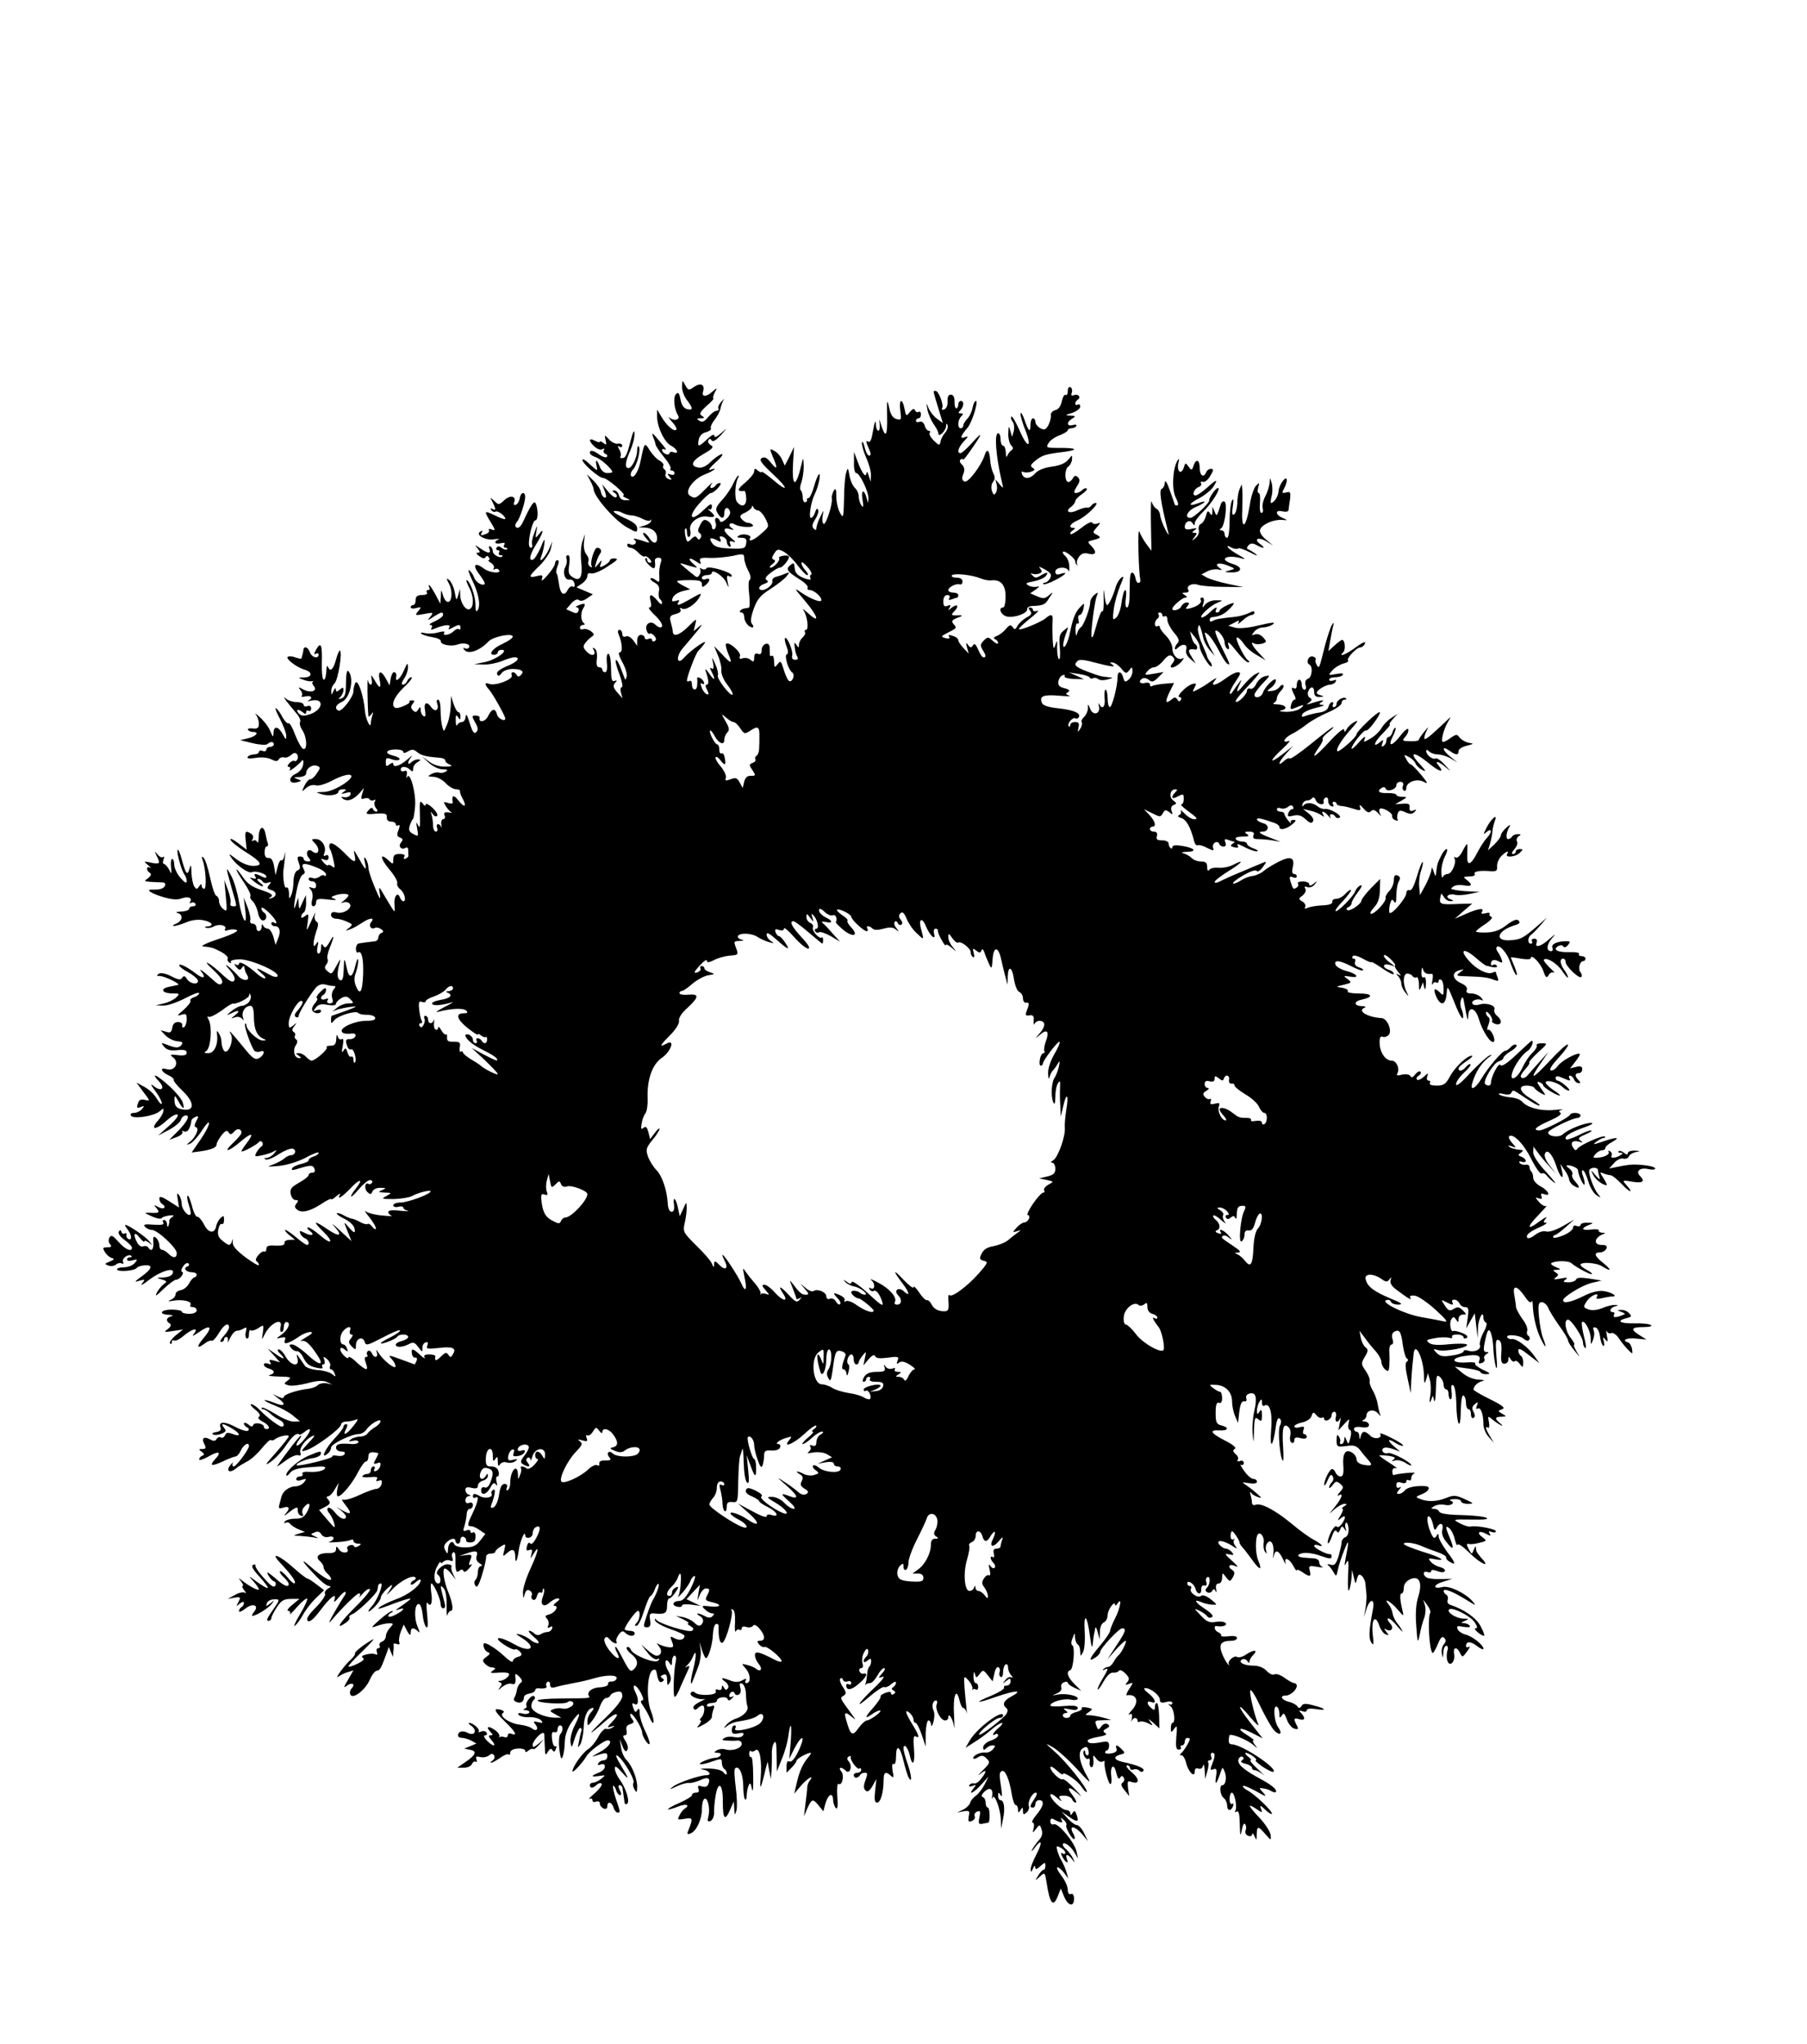 <?xml version="1.0" encoding="UTF-8" standalone="no"?>
<svg
    xmlns:inkscape="http://www.inkscape.org/namespaces/inkscape"
    xmlns:rdf="http://www.w3.org/1999/02/22-rdf-syntax-ns#"
    xmlns="http://www.w3.org/2000/svg"
    xmlns:dc="http://purl.org/dc/elements/1.1/"
    xmlns:ns1="http://sozi.baierouge.fr"
    xmlns:cc="http://web.resource.org/cc/"
    xmlns:xlink="http://www.w3.org/1999/xlink"
    xmlns:sodipodi="http://sodipodi.sourceforge.net/DTD/sodipodi-0.dtd"
    version="1.0"
    viewBox="0 0 726 821"
  >
  <g
      transform="translate(0 821) scale(0.1 -0.1)"
      fill="#000000"
    >
    <path
        d="m2740 6657c0-16 9-40 20-54 25-32 25-43 0-36-13 3-22 17-26 39-5 26-9 30-18 21-12-11-8-60 8-85 10-17-13-25-32-11-9 8-6 1 7-14 14-15 22-30 18-33-9-9-37 15-59 51l-18 30v-27c0-43 29-104 56-118 26-14 34-36 9-26-8 3-15 1-15-4s-7-7-15-4c-8 4-15 10-15 16 0 5 6 6 13 2 6-4 1 6-13 22-41 49-43 50-36 29 5-11 9-25 10-31s16-28 33-49c18-21 30-42 27-47-3-4 0-8 5-8 6 0 11-5 11-11s-7-8-16-5c-14 5-15 4-4-9s10-14-4-9c-10 4-15 13-12 20s1 16-5 19c-5 4-7 10-4 15s-4 14-15 20c-12 6-29 25-40 42-20 33-21 32-36-42-8-43-29-76-39-61-3 6 1 18 9 26 16 17 32 82 22 92-3 4-6-3-6-15 0-29-21-72-35-72-16 0-13 26 8 72 9 21 17 50 16 65 0 20-5 12-15-26-16-62-21-71-36-71-6 0-8 3-5 6 3 4 2 16-4 27-8 14-8 18 0 13 6-4 11-2 11 4s-8 10-17 8c-10-2-26 6-36 17-18 20-19 20-14-3 5-19 3-21-9-11-8 6-14 8-14 5 0-4-9-2-20 4-26 14-26-2-1-24 11-10 25-15 32-10 7 4 10 3 5-4-3-5 0-12 6-15 7-2 10-8 6-12s-17 0-30 9c-25 18-38 20-38 7 0-5 10-13 23-17 20-6 67-48 67-60 0-2-9-4-20-4-13 0-24 10-30 25-12 31-20 33-13 3 5-21 4-21-26 6-17 17-31 25-31 19 0-15 67-73 84-73 16 0 96-69 81-70-5-1-1-5 10-10 19-8 19-9-1-9-14-1-24 7-27 19-3 11-11 20-19 20-10 0-10-2 2-10 8-5 11-13 6-17-4-4-19 6-32 22l-25 30 11-28c7-21 7-28-2-25-6 2-12 12-14 23-1 10-15 30-29 44l-27 26 13-25c8-14 14-30 14-35 1-29 85-126 134-153 39-22 41-22 41-4 0 14-15 26-52 42-29 13-48 25-41 27s21 0 32-6 28-11 38-11 30-6 45-14 29-10 32-5c2 5 3 4 2-3s-13-15-27-19l-24-7 25-1c31-1 50-18 50-43 0-24-17-23-32 2-7 11-17 20-22 20s-1-10 10-22c14-15 15-20 4-16-40 14-64 19-51 10 15-11-2-27-19-17-5 3-10 1-10-4 0-6 6-11 13-11 8 0 22-9 32-20s21-17 25-15c4 3 13-2 20-10 9-10 9-15 1-15-6 0-11 5-11 12 0 6-3 8-7 5-3-4 3-16 15-27 21-20 27-16 23 18-1 6 5 12 14 12 12 0 15-5 9-22-4-13-7-36-5-52 1-25-1-27-14-16-9 7-18 10-21 7s4-11 16-17c16-9 21-18 17-36-2-14 0-27 4-30 5-3 9-11 9-17-1-7-9-2-19 11-25 29-35 28-27-3 4-16 2-25-5-25-6 0 3-13 20-29 30-28 40-51 23-51-4 0-13 5-19 11-18 18-42 4-36-20 3-12 9-19 13-16s13-2 19-9c8-10 9-16 1-21-5-3-10-2-10 4s-7 8-15 5c-8-4-15-1-15 5s-7 11-15 11c-9 0-15-9-15-22v-22l-15 21c-9 13-22 20-30 17-9-4-15 0-15 10 0 9-5 16-11 16-7 0-8-7-4-17 15-34 18-73 5-73-7 0-3-15 10-39 12-21 20-47 18-57-5-18-5-18-12 1-19 52-27 67-32 63-3-3 4-29 15-57 10-28 15-51 9-51-5 0-7-10-3-22l6-23-21 24c-16 18-18 27-9 38 9 10 9 12-2 8s-14 7-14 50c0 30-4 56-10 59-6 2-9-11-7-35 3-24 0-39-7-39-6 0-11 5-11 10 0 6-6 10-13 10-9 0-12 11-9 34 2 20-1 37-9 41-8 5-10 4-5-3 14-23-5-31-25-11-17 17-18 23-7 37 7 9 19 21 26 25 11 7 10 11-4 22-10 7-24 11-31 8s-13 0-13 6 6 11 13 11 8 3 2 8c-12 9-13 42-1 60 11 18 5 21-19 11-11-4-15-8-8-8 7-1 10-7 7-15-4-10-10-11-27-3l-22 10 20 23c12 14 24 19 31 14 6-6 19-3 33 7l23 16-33 14-33 14 22 15c12 8 22 22 22 31s6 13 14 10 35 7 60 23c50 32 54 37 31 37-8 0-15-4-15-8 0-5-10-13-22-20-18-10-20-9-14 7 5 17 5 17-10-1-16-19-16-19-9 5 4 14 11 30 16 36 9 11 2 24-12 24-11 0-30-61-22-73 4-6 1-7-6-3-7 5-10 14-7 22 3 7-1 19-8 27-7 7-12 28-10 47l4 35-10-30c-6-16-8-52-5-80 7-63-4-82-33-64-18 11-20 20-15 51 3 25 2 38-5 38-6 0-9-6-6-14s1-22-4-32c-13-23-3-55 16-52 9 2 18-5 20-16s0-16-7-12c-5 4-15-3-21-15-15-27-30-14-35 31-3 18-6 35-9 37-3 3-1 16 4 29 6 15 6 24 0 24s-10-6-10-13-13-28-30-47c-17-20-27-27-23-16 5 16 3 18-20 12-36-9-34-1 11 42 21 21 41 51 45 67l6 30-14-32c-16-35-44-61-30-27 4 10 10 33 12 49 3 25 0 23-15-15-11-24-24-46-31-48-18-6-13 20 14 63 27 44 34 70 10 39-14-18-15-17-10 11s4 28-8-5c-8-19-12-41-9-47 2-7 0-13-5-13-6 0-9 10-8 23 3 39 17 87 26 87 11 0 12 41 2 66-6 17-19-1-52-73-6-13-15-23-21-23-11 0-13 13-3 24 10 9 33 78 33 99 0 25-18 21-22-5-2-12-9-23-16-26-7-2-10 2-6 11 9 25-16 30-40 8-21-20-23-20-40-3-18 16-18 16-7-5 14-28 14-36-1-27-7 4-8 3-4-5 4-6 12-9 17-6 9 6 45-22 38-30-2-2-21 5-41 15-44 21-45 19-16-28 19-31 19-35 4-29-9 4-15 3-12-2s-1-12-10-15c-22-9-26-8-18 6 5 7 3 8-6 3-22-13 20-37 55-31 17 2 24 2 18-1-22-8-14-21 9-15 14 3 19 2 14-6-4-7-2-12 5-12s9-3 6-6c-4-4-13-1-21 5-10 8-16 9-21 1-3-5-1-10 5-10s8-4 5-10c-3-5-1-10 6-10s10-2 7-5c-9-9-38 7-38 20 0 8-4 17-10 20s-7-1-4-9c8-21-5-20-36 1-24 16-24 16-11 0 11-14 11-17 0-17-8 0-5-6 7-14 12-9 21-11 25-4s9 6 13-1c4-6 4-11-1-11-4 0 0-5 10-11 9-6 14-15 11-21-4-6-2-8 4-4 6 3 13 2 17-4 10-15-37-11-59 5-38 29-50 17-21-21 15-19 25-37 22-40-9-9-36 8-42 26-3 10-12 23-19 29s-3-10 10-37c27-54 36-103 23-123-6-10-9-2-9 24 0 34-23 97-36 97-2 0 2-13 11-30 18-34 20-76 3-86-15-9-38 23-39 55l-1 26-7-25c-7-24-8-23-14 11-4 21-14 42-22 49-13 10-13 8 0-17 15-30 10-76-8-70-7 2-14 14-18 28-7 23-7 22-8-6l-2-30-20 38c-11 20-22 37-25 37s-2-4 1-10c3-5 1-10-5-10s-8-4-5-10c4-6-5-10-19-10-19 0-26-5-26-20 0-11-4-20-10-20-5 0-10-4-10-9s10-7 23-3c20 5 21 4 7-13s-13-18 24-11 39 7 25-11c-13-17-13-17 13 0 32 20 38 21 38 7 0-6-15-17-32-25-18-8-27-14-20-15 8 0 10-5 6-12-5-8-2-9 12-3 39 16 67 19 59 5-6-9-3-10 13-1 26 14 32 14 32-1 0-6-3-9-6-5-4 3-13 0-21-8-16-16-48-21-38-6 3 6-6 6-24 1-17-5-40-6-53-3s-20 2-16-2 24-11 44-14 36-10 35-16c-3-14 40-23 66-14 26 10 56 2 47-12-3-5-10-6-16-3-7 4-8 2-4-4 14-23 62-7 98 31 18 20 98 36 98 20 0-6-18-18-39-28-41-18-62-45-36-45 8 0 15 5 15 10 0 6 7 10 15 10 33 0-22-40-66-49l-44-9 38-1c21-1 54 6 74 14 19 8 42 15 49 15 28 0 13-19-30-36-28-12-42-23-39-31 4-10 8-10 18 3 7 10 26 17 44 17 36 0 49-9 34-24-8-8-13-8-17 0-10 16-26 14-20-2s-66-43-90-34c-20 8-20-2-1-23 14-15 65-106 65-116 0-14-29-1-33 16-7 27-21 25-36-6-10-23-39-29-34-7 1 5-6 9-16 9-16 0-16-2-2-28 12-20 13-30 4-39-8-8-15 1-26 37-9 30-15 40-16 27s-7-23-15-23-17-6-19-12c-3-7-6 1-6 17-1 23 2 26 9 15 8-13 10-12 10 3 0 9-4 17-9 17-4 0-13 15-19 33l-10 32-1-41c-1-23-7-56-15-74-13-31-13-31-19-9-4 13-7 43-7 67 0 23-4 42-10 42-5 0-7-7-4-15 10-26-7-38-23-16-19 27-32 19-25-15 3-19 1-25-7-20-6 4-11 15-11 24 0 15-2 15-10 2-7-12-12-12-21-3s-9 16-1 26c9 11 8 14-3 14-8 0-13-3-10-6 7-6-48-30-57-24-19 10-5 44 34 82 24 22 38 41 31 41-6 0-13-7-17-15-3-8-11-15-17-15-7 0-6 9 5 25 9 13 16 35 15 47 0 18-3 15-16-14-14-35-38-54-31-25 2 7-1 15-7 17-5 3-12-8-15-24l-5-29-14 26c-19 36-34 34-26-3s0-38-20-2c-14 23-16 24-12 5 3-13 1-23-3-23-5 0-10 8-12 18-3 13-2-95 2-143 0-5 5-3 11 5 9 12 10 12 5-3-3-10-6-24-6-30 0-29-21 13-24 49-5 60-28 127-38 112-4-7-8-22-8-34 0-24-49-86-61-78-16 9-10 24 15 35 34 16 50 97 25 124-5 5-9-13-9-47 0-44-4-57-17-63-15-5-16-4-5 6 6 7 12 19 12 27 0 12-3 12-15 2s-15-10-16 1c0 8-4 5-9-6-8-18-9-18-9-2-1 10 5 25 13 32 14 14 32 122 22 132-2 3-10-13-16-36-11-41-24-52-33-28-3 6-6-3-6-20-1-18-5-33-10-33-6 0-9 31-8 70 2 72-4 85-24 49-8-15-8-19 0-15 6 4 11 2 11-3 0-19-28-12-35 9s-24 27-26 10c-1-9-3-18-8-35 0-2-12 0-26 5-13 5-27 5-30 1-5-10 40-43 69-51 32-9 31-30-1-31-27 0-27-1-5-9 12-5 28-8 35-6 6 1 8 1 4-2-4-2-3-10 4-18 16-20-13-29-43-13-20 11-21 10-11-3 7-8 9-18 5-23-4-4 3-5 16-2 23 5 31-7 10-17-7-3-1-3 13 0 51 11 49-34-3-54-23-8-35-9-45 0-7 6-11 13-8 16 2 3 11-1 20-8 11-9 15-9 15-1 0 7 5 9 10 6 6-3 10 1 10 9 0 10-6 13-15 10-8-4-15-1-15 5s-13 11-28 11-34 6-42 13c-12 10-12 9 0-8 8-11 25-32 38-47 13-14 21-31 18-37-4-6 0-21 8-33 19-27 22-82 4-76-7 3-21 28-32 56-10 28-22 49-27 47-4-3-15 8-24 24-8 16-20 33-26 36-6 4 1-15 15-41 14-27 26-58 26-69 0-18-2-17-13 4-17 33-37 38-38 9-1-21-2-21-14 7-7 17-26 41-42 55-15 14-22 18-15 10 6-8 12-24 12-36 0-18-5-22-25-20-13 2-22-1-19-5 3-5 12-9 20-9 27 0 14-17-18-25l-33-8 50-12c28-7 54-8 59-4 13 12 26 11 26-1 0-5-7-10-15-10s-15-5-15-11-7-9-15-5c-8 3-15 1-15-4 0-6-9-10-19-10-11 0-23-5-26-10-4-7 7-8 33-4 24 4 48 1 62-6 18-9 24-9 30 0 4 7 14 10 21 8 8-3 20 2 28 9 9 9 17 11 23 5 11-11 1-35-10-28-4 2-13-2-20-10-8-9-9-14-2-14 6 0 8-6 4-12-8-13 35 19 49 37 4 6 7-1 5-15-2-15-13-30-30-38-32-15-28-43 5-34 20 5 20 6 1 13-16 6-15 8 9 8 16 1 27 7 27 15 0 20 25 37 43 30 15-5 15-8 0-30-8-13-20-24-27-24-6 0-16-12-23-26-12-26-12-26 7-9 11 10 26 14 38 11 11-4 38 4 67 19 26 14 57 25 69 23 35-5-58-68-103-69-35-1-35-1-9-9 30-9 68-3 68 11 0 5 8 9 18 9 15 0 15-2 2-11-12-8-10-9 9-4 17 5 22 4 19-6-3-8-14-13-24-11-15 2-16 1-5-7 18-12 41-3 65 23l18 21-7-24c-6-19-4-23 9-18 8 3 18 2 21-4 4-5 11-6 17-3 7 4 8 2 4-5-4-6-2-18 4-26 8-9 8-15 2-15s-12 5-14 11c-2 7-9 5-18-6-13-15-10-17 31-13 37 2 44 0 43-14-1-11 5-18 17-18 11 0 19-5 19-11 0-5 4-7 10-4 7 4 7-2 1-19-8-19-6-26 6-30 12-5 13-9 4-20-13-16 2-32 19-21 6 3 10-1 10-9 0-9 0-19 1-23 0-4-5-9-12-12-7-2-9 1-5 8 5 7-2 11-18 11-20 0-26-5-26-22 0-20-1-21-20-3-36 33-33 7 4-37 20-23 34-48 32-55-3-7 3-18 12-25 17-13 26-48 12-48-4 0-11 8-14 17-10 24-25-1-21-33 1-13 1-24-1-24s-17 24-34 53c-29 50-30 51-24 17 4-28 0-23-20 25-14 33-26 69-26 80s-5 27-10 35c-8 11-9 7-4-15 8-36 3-32-26 20-18 32-21 35-16 13 8-34 0-35-29-5-39 40-64 57-70 47-4-6-3-15 1-21s10-27 14-46c6-26 5-32-4-24-7 6-15 9-18 6s-11 2-19 12c-12 15-12 16 4 10 11-4 17-1 17 9 0 9-5 12-12 8-8-5-9-2-5 10 10 24-10 56-34 56-19 0-19-1-5-16 25-24 16-54-10-33-17 14-29-8-14-26 10-12 9-15-4-15-9 0-16 5-16 10 0 6-7 10-15 10-11 0-12-5-5-25 8-20 6-27-5-31-9-4-15-20-16-43 0-20-4-45-9-56-8-18-9-17-9 8-1 16-5 26-11 22-9-6-16 53-10 80 1 6 3 26 5 45 1 20 1 23-2 7-2-15-8-25-12-22-5 2-12-10-16-28l-8-32-6 35c-4 24-11 35-22 34s-16 7-16 22c0 13 3 24 8 24s7 6 5 13c-3 6-7 25-10 40-8 36-26 25-27-16 0-18-3-26-6-19-2 6-10 9-15 6-7-5-8-2-3 6 4 7 2 16-6 21-23 15-26 11-22-27l4-37-35 27c-20 15-33 21-30 13 2-7 29-29 59-48 66-41 74-56 33-57-19 0-45 10-67 26-34 26-35 26-19 3 21-29 69-62 80-54 13 7 58-6 58-18 0-6-6-6-19 1-26 13-34 13-25-2 5-8 1-9-12-5-14 5-12 2 6-13 14-11 29-20 34-20 6 0 1 7-10 15-10 8-14 15-7 15 6 0 15-5 18-11 4-6 14-8 22-4 13 4 14 3 4-9s-8-16 9-21c23-7 23-26-1-33-12-3-12-2 0 6 10 7 0 14-38 27-38 12-58 26-76 53-14 20-25 33-25 29 0-5 14-28 31-53 16-24 28-48 25-53s1-14 9-21 17-27 21-44c3-19 12-33 20-33 16 0 19 23 4 32-5 3-10 11-10 17 0 7 13-1 30-17 28-27 41-53 20-40-6 3-10 1-10-4 0-6 6-11 14-11 20 0 25-21 13-50l-10-25-9 33c-5 17-15 32-22 32-8 0-17 6-19 13-3 7-6 5-6-5-1-22-21-24-21-3 0 8-7 15-15 15s-12 6-10 13c3 6-2 30-10 52l-16 40 6-49c10-74-11-48-25 32-6 37-20 83-30 102-24 45-24 40 0-45 24-83 23-75 5-75-8 0-12 6-9 13 2 7-2 30-10 52l-15 40 6-65c6-60 5-64-10-51-10 7-17 22-17 31 0 10-5 20-11 22s-17 35-25 73-20 74-26 80c-8 7-9 4-4-10 13-35 17-115 6-115-5 0-10 6-10 13 0 8-4 7-10-3-9-13-11-13-20 0-5 8-10 33-11 55-1 33-2 36-8 15-8-29-15-21-31 39-6 23-14 41-16 38-7-6 16-88 28-101 4-6 8-17 8-25 0-11-8-6-25 13-14 16-25 40-25 53 0 12-4 23-8 23-5 0-7-15-5-32 3-31 2-31-8-10-7 12-16 22-20 22-5 0-6 8-2 18 3 9 3 14-2 10-4-4-14 0-22 10-13 15-13 15-4-5 16-32 14-35-22-28-31 7-31 6-12-10 11-9 14-14 8-10-16 8-17-11-1-21 7-5 5-11-7-21-17-12-17-13 11-15 16-1 36-2 45-2 10 0 15-5 12-13-5-12-20-17-51-16-29 1-8-14 40-29 36-11 60-13 76-7 27 10 46 3 36-13-4-6-2-8 4-4 6 3 13 2 17-4 3-5-1-10-9-10-9 0-16-4-16-10 0-5-15-11-32-11-18-1-25-3-15-6 24-6 21-32-6-43-12-5-16-9-9-9 7-1 29 6 49 14 22 10 49 13 70 9 35-7 45-23 16-25-10 0-13-3-6-5 7-3 21-1 32 5 22 12 54 4 45-11-4-6 2-8 15-3 11 3 26 3 33-1s-24-19-73-35c-46-15-75-29-64-30 36-4 40-5 73-22 18-10 30-22 27-27s0-12 6-16c7-4 9-3 6 2-3 6 12 10 33 11 44 2 165-51 155-68-4-6-19-2-41 11-44 25-53 26-23 0 13-10 19-19 13-20-6 0-22 10-36 23-37 32-68 49-68 36 0-5-6-7-12-3-9 5-8 2 1-10 11-13 16-14 22-4 5 7 9 10 10 6 1-5 2-11 3-15 1-5 5-13 9-20 15-24-17-26-37-2-12 14-30 31-41 39-12 9-9 3 7-15 17-20 24-35 19-43-6-10-18-4-47 23-21 20-48 42-59 47-11 6-1-7 22-28 27-25 40-43 35-52-6-9-13-8-28 5-50 45-69 58-55 40 20-25 8-30-20-9-34 27-69 44-69 35 0-5 15-17 34-27s37-25 40-32c8-21-31-17-43 4-8 13-13 14-19 5-6-10-16-9-44 6-22 11-42 15-50 10-10-7-10-9 3-9 20 0 87-33 74-36-6-1-23-5-38-8-36-8-25-26 16-26 29 0 30-1 15-16-9-9-31-20-49-24l-34-8 30-1c17-1 56 13 88 29 31 17 57 26 57 21s-9-13-20-16c-11-4-18-10-15-15 3-4-10-20-27-36-27-22-29-26-10-20s22 4 22-18c0-14-5-28-10-31-6-4-9-1-8 7 2 7-6 13-17 13-13 0-21-8-23-23-3-18-8-22-25-16l-22 6 20-21c11-11 32-22 47-23 21-2 25-5 16-16-11-13-23-12-63 4-18 7-19 6-6-10 11-13 25-17 53-14 27 3 38 0 38-10s-10-13-36-10c-30 4-33 2-20-8 29-21 8-59-26-48-27 8-21-11 7-24 14-6 24-15 23-19-2-5 14-24 35-44 46-44 50-79 10-76-32 2-43 13-42 42 0 17 2 16 15-7 18-34 28-37 18-6-3 12-27 41-53 65-49 45-80 60-42 19 27-29 8-43-23-17-13 10-10 3 7-20 15-20 27-42 27-50s-9 0-20 18c-10 18-33 39-51 48l-31 17 28-38c27-35 28-37 7-32-14 4-24 1-27-9-9-23-7-26 10-19 14 5 15 4 4-9-7-8-21-15-32-15s-16-4-12-11c9-15 94-2 116 18 15 13 16 13 14-1-1-8-10-23-19-34-38-42-11-43 33-2 18 16 37 27 43 23 6-3-8-22-34-45l-44-39 44 23c24 13 46 31 48 41 3 9 12 17 20 17 18 0 4-28-37-68l-30-30 30 11c16 6 26 15 23 21-3 5-1 6 5 2 6-3 14-1 19 6 7 13 9 17 12 37 0 5 8 11 16 15 13 5 14 2 4-16-9-16-9-23-1-26 14-4-2-40-27-60-14-11-14-11 2-6 10 4 32 28 48 53s29 39 29 30-16-40-35-67l-35-51 30 4c46 6 70 15 70 28 0 7 9 23 20 37 15 19 22 22 28 12 7-10 11-10 22 2 12 16 30 13 30-4 0-5-15-23-32-39-46-43-21-39 30 5 45 38 55 34 22-9-11-14-20-28-20-31 0-7 63 26 71 38 4 4 9 3 13-2 3-6 2-13-4-17-5-3-14-14-20-24-9-17-6-18 24-11 19 4 40 11 47 16 12 7 12 5 0-9-7-9-21-17-30-18-11 0-12-2-3-6 7-3 31 7 53 22 23 14 47 24 56 21 16-6 9-26-9-26-6 0-19-6-27-14-9-7-29-18-46-24-25-9-22-9 25-5 32 3 77 17 108 33 28 16 52 24 52 20 0-5-9-12-20-15s-20-10-20-15-13-11-30-15c-16-4-33-11-36-17-5-8 1-9 17-4 56 17 66 18 72 2 4-10 1-16-8-16-8 0-15-4-15-9 0-6-17-19-38-31-32-18-38-26-34-46 2-13 11-24 19-24 12 0 13-3 4-14-8-10-8-16 2-24 18-16 53-7 99 23 21 14 38 22 38 19 0-4 10 1 22 12 12 10 18 13 14 7-14-25 7-12 41 23 38 41 55 41 23 1-32-41-23-45 11-4 17 20 37 37 45 37s12-5 9-10c-4-6-10-8-15-5-14 9-18-20-4-33 12-11 15-10 20 2 4 9 17 16 33 15 23 0 24-1 6-9-17-7-16-9 10-10 30-1 30-1 7-14-21-11-19-12 30-12 29 1 62 6 73 12 25 14 75 26 75 19 0-11-92-45-121-45-16 0-29-5-29-11s9-9 20-6 20 1 20-3c0-5 8-11 18-13 9-3-4-2-30 0-30 4-48 2-48-5 0-6 6-12 13-15 6-2-10-2-38 1-27 2-57 10-65 16s-2-4 13-22c15-19 27-39 27-45 0-7-7-4-14 5-7 10-16 15-19 12s-16 0-29 7c-12 7-27 13-33 14-5 0-21 6-33 13-13 8-26 11-29 9-2-3 11-13 30-22s37-25 40-36c7-25 0-24-24 4-19 22-19 22-3-18l16-40-49 45c-26 25-35 30-19 13 35-39 19-43-32-8s-57 31-15-10c46-45 36-58-12-16-20 17-41 31-47 31-7 0-3-7 8-15 22-17 3-21-26-5-16 8-18 7-14-4 3-8 12-17 20-20 14-6 20-26 7-26-5 0-24 14-43 30s-39 30-44 30c-4 0 2-9 15-20l24-19-22-1c-13 0-22-6-20-12 1-9-10-12-35-11-28 2-38-1-38-13 0-8-3-13-8-11-11 6-43-31-32-38 6-4 10-11 10-16s-24 9-54 31c-39 30-53 46-51 63 1 12 0 14-2 5-2-10-8-18-13-18-4 0-17 8-28 18-15 12-19 24-15 44 3 15 9 25 14 22s9 4 9 16c0 18-2 19-14 8-8-8-16-23-18-34-6-31-32-27-49 9-9 17-21 31-27 30-5-1-15 18-21 44-7 25-14 43-18 40-3-3 0-20 6-38s9-34 6-37c-9-10-35 21-35 42 0 11-5 28-11 36-8 11-9 7-5-17l5-33-39 25c-30 19-40 22-40 11 0-8 5-18 10-21 21-13 9-25-12-14s-22 11-9-4c14-18 11-20-29-18-22 1-21-1 9-14 19-9 37-12 40-8 3 5 17 9 31 11 18 2 21 0 12-6-8-5-13-12-12-16s-1-12-3-19c-3-7-6-5-6 6-1 9-6 17-12 17-5 0-7-5-3-11 4-8-7-10-39-8-35 3-43 1-35-8 6-7 18-13 28-13 22 0 100-72 100-93s-14-22-34-2c-8 8-19 15-25 15s-11 8-11 19c0 10-6 23-13 29-10 9-13 5-11-18 2-29-9-40-21-20-3 5-12 7-20 4-7-3-18 3-24 15-18 33-12 48 9 21 11-14 20-21 20-16s8 2 18-5c16-13 16-13 2 5-15 19-84 66-96 66-4 0 0-7 7-16 17-21 21-46 6-41-7 3-11 10-9 16 1 7-2 10-7 7-5-4-11-1-13 6-3 9-6 9-11 1-4-7 6-21 23-33 16-12 30-26 30-31 0-19-27-8-54 23-22 25-29 29-36 18-5-9-5-20 2-27 8-10 5-13-11-13-19 0-20-2-9-20 7-11 19-21 28-23 11-3 8-7-9-14-21-8-22-10-6-16 9-4 24-2 31 4s18 8 23 4c6-3 8 0 5 8-5 14 24 33 34 22 3-3 0-5-6-5-7 0-12-4-12-9s10-7 23-3c20 5 21 4 8-11-7-9-26-17-42-17s-29-4-29-8c0-12 70-7 79 5 3 5 18 10 33 11 34 2 29-15-15-46-28-21-29-23-7-16 23 6 24 6 10-12-8-10 4-4 27 14 48 37 107 55 97 28-4-10-18-16-38-17-29-1-30-1-6-8 20-6 22-9 10-17-8-5-21-20-29-34-10-20-5-17 26 13 21 20 44 37 50 37 15 0 36 27 24 32-5 1-3 11 5 22 7 11 17 16 21 11 5-4 2-10-5-12-18-7-4-23 19-23 10 0 19-4 19-10 0-5-4-10-8-10-5 0-15-11-22-24-7-14-22-26-34-28s-21-9-21-17-9-18-20-22c-14-6-10-7 12-3 37 6 76-3 68-17-4-5 1-9 9-9 9 0 16-6 16-13 0-8-12-14-30-14-16 0-30 4-30 9 0 4-18 8-40 8-45 0-56-19-12-21 16-1 20-3 10-6-21-5-23-19-6-29 7-5 5-12-8-22-17-13-16-14 21-8l40 6-30-24c-16-14-26-28-22-32s7-2 7 5 4 10 9 7c5-4 23 5 39 19 35 29 62 35 41 8-10-12-4-10 18 5 51 36 60 23 17-27-27-33-22-40 10-16 10 8 22 12 26 10 5-3 17 11 29 30 20 35 41 46 41 23 0-6-10-22-22-35s-16-23-10-23c7 0 12 5 12 10 0 6 4 10 10 10 5 0 7-8 5-17-3-10 1-4 9 12 8 17 20 30 28 30 7 0 19 4 27 9 11 7 13 4 9-12-4-12-2-25 3-28s9 5 9 17 3 19 7 16c3-4 17 0 30 8 23 16 23 15 19-17-5-32-5-32 7-8 22 46 75 71 64 30-3-11-1-20 4-20s9 9 9 20 5 20 10 20c20 0 9-29-17-49-25-18-26-19-5-14 18 4 21 2 16-11-7-19 16-13 58 16 14 10 34 18 45 18 12-1 7-7-17-21-19-11-28-18-19-15 16 4 34-11 65-59 28-42 7-41-41 4-24 22-52 41-61 41-13 0-14-3-4-15 6-8 17-13 23-12s16-9 23-21c16-32 24-38 57-46 19-4 26-3 22 4-3 5-2 10 4 10s7 8 4 18c-6 15-5 15 11 3 9-8 15-20 12-28-3-7-1-13 3-13 5 0 12-7 15-16 6-15 4-15-10-3-9 7-35 15-58 16-22 2-45 9-51 17-5 8-16 23-23 33-11 17-12 16-7-4 9-35-26-29-47 7-9 17-22 30-28 30-7 0-5-7 4-16 26-25 18-27-16-3l-33 23 25-28 25-28-24 7c-18 5-22 4-16-6 6-9 3-11-8-6-10 3-17 2-17-4s9-13 20-16c25-7 26-20 3-26-10-3 7-5 37-6 49-1 53-3 37-15-18-14-18-14 1-20 11-4 45 0 76 8 40 11 63 12 79 5l22-10-23 5c-12 2-28-1-35-7-6-7-23-13-37-15-46-5-100-23-100-33 0-6-8-6-22 1l-23 11 22-17c35-25 27-36-14-19-20 8-38 13-40 11s15-11 40-21c24-9 57-27 73-40l29-24-26-1c-14 0-47 14-73 31-27 16-51 28-54 25-3-4-1-6 4-6 6 0 19-8 30-18 10-10 27-21 36-25 18-7 25-27 9-27-10 0-59 37-88 67-12 13-27 23-34 23-6 0 1-10 15-21 18-14 24-24 17-29-7-4-2-12 14-20 25-13 34-30 15-30-5 0-10 4-10 9 0 14-39 20-43 7-3-8-9-7-20 3-10 7-17 9-17 3s6-12 12-15c7-2 9-8 5-13s-28 2-52 15c-44 23-69 22-59-4 4-8-3-15-18-17-13-2-18-6-13-9 6-4 21-3 34 2 19 8 21 12 11 24-16 20-5 19 31-2s38-36 4-23c-20 8-27 6-31-5-4-8-11-12-16-9-6 4-14 1-18-6-5-9-13-9-27-1-25 13-35 4-22-20 8-15 6-19-8-19-15 0-16-2-3-11 11-8 12-12 3-16-7-2-13-9-13-15 0-5 16 0 36 11 42 25 56 20 29-9-26-28-16-31 30-10 22 11 45 19 51 20 6 0 16 11 22 25 11 23 32 35 32 17 0-14-51-82-61-82-6 0-7 6-4 13 4 6-1 3-10-8-19-24-2-34 23-13 9 8 30 20 45 28 16 8 42 32 59 53s33 36 36 33 10-2 16 3c15 12 56 21 56 12 0-4-24-34-52-66-43-48-47-55-21-37 18 13 47 43 63 68 27 39 42 50 53 42 2-2 11 3 21 11 28 23 28 5 0-28-14-18-29-30-32-27s1 12 8 21 11 17 9 19c-2 1-25-26-51-61-26-34-46-63-45-63 2 0 18 11 37 25s41 23 48 20c9-3 12 0 9 9-7 17 17 52 46 67 16 8 12 1-13-26-33-35-33-37-10-30 35 10 139 87 140 103 0 6 9 12 19 12 11 0 28 3 38 7 14 6 13 1-7-24-28-36-46-43-30-13 7 14 7 20 0 20-5 0-10-5-10-10 0-6-17-28-37-49-36-39-58-85-27-60 8 6 14 17 14 25 0 14 81 54 111 54 10 0 24 8 31 18 17 25 62 49 56 31-2-7-13-17-24-23-10-6-23-17-27-23-4-7-18-13-30-13s-29-5-37-11c-12-9-11-10 8-6 12 3 22 1 22-5 0-5-12-9-27-8-50 4-63 0-63-15 0-8 9-15 21-15s17-4 13-11c-3-6-17-9-30-6-13 2-21 1-19-3 4-7-137-42-143-35-6 6 34 24 63 28 16 2 31 9 33 15 5 16-1 15-46-4-40-16-92-61-92-78 0-6 7-3 15 8 10 13 31 20 82 23 56 5 66 3 56-8-8-7-30-12-54-11-26 2-38-1-34-8 3-5-1-10-9-10-9 0-16-5-16-11s9-8 22-3c20 6 21 5 9-10-7-9-23-16-35-16-25-1-49-19-55-40-2-8-6-23-9-34-4-15-1-17 17-11 24 7 27-4 8-25-8-10-5-9 8 1 34 27 43 30 41 12 0-9 5-18 13-21 9-3 11 0 7 7s-2 18 4 26c22 26 31 16 15-15-13-24-22-30-50-30-18 0-37-5-41-12-4-6-3-8 4-4 6 3 14 1 17-4 4-6 19-16 33-22l27-11-25-7c-24-8-24-8 5-9 17-1 41-4 55-6 21-5 22-4 5 4-19 9-19 9-1 16 12 6 21 3 27-8 6-9 17-13 29-10 11 3 20 1 20-5s-8-12-17-15c-10-2 3-3 29-1 27 1 52 6 58 9 5 3 10 1 10-4 0-6 8-11 18-11 14 0 15-2 2-10-9-5-16-6-18 0-2 5-10 6-18 3-7-3-12-9-9-13 11-18-19-22-32-5-11 16-13 16-13 3 0-12-9-16-30-16-39 1-56-14-35-32 8-7 15-18 15-25s7-18 15-25 15-17 15-22c0-13-36 9-83 50-46 40-33 19 24-40 20-21 42-38 50-38 10-1 9-4-4-11-9-6-15-15-11-21 3-5-13-30-37-54-30-30-40-47-33-54s23 5 50 41c41 55 69 76 57 42-3-11 3-7 17 10 12 15 25 26 28 23 2-3 0-11-6-18-5-7-24-38-41-68-19-33-23-45-11-30 44 52 103 110 112 110 6 0 7-5 2-13-5-7 1-2 13 12s25 22 29 18-23-37-60-73c-63-63-81-93-37-62 12 8 18 18 15 21-4 4 2 10 12 14 19 7 98 82 100 96 1 4 2 12 3 17 0 6 6 10 11 10 12 0-14-67-35-90-25-28-17-31 10-4 14 14 25 31 25 38s12 23 27 37c25 22 24 14-1-22-6-8 3-1 20 17 31 34 82 60 93 48 3-4 0-9-6-11-7-3-13-9-13-15s9-3 20 7 20 14 20 8c0-20-49-59-98-76-27-10-58-25-68-33-12-9 2-6 36 7 30 12 64 23 75 26 18 4 18 3 3-9-9-7-25-18-35-25-16-11-16-12 0-7 28 10 20-4-13-21-16-9-30-11-30-6s6 12 13 14c6 3 8 6 2 6-5 1-28-15-50-35-36-32-37-34-12-25 16 6 38 11 49 11 20 0 20-1 5-18-10-10-17-26-17-34 0-9-7-19-16-22-8-3-12-10-9-16 3-5 1-10-5-10-7 0-9-7-6-16s2-12-5-9c-5 4-22 4-37 0-17-4-22-9-14-14s0-13-23-24c-19-9-35-14-35-10s22 28 50 55c27 26 50 50 50 53s-17-8-39-23c-21-15-37-30-35-33 2-4-6-15-17-25-26-23-69-83-49-68 8 6 25 15 38 18l22 7-22-38c-18-30-19-35-5-24 20 16 37 7 20-10-6-6-9-17-6-24 8-23 59 15 78 57 9 21 22 38 30 38 11 0 18 13 40 75l7 20 8-20 9-20 1 20c2 11 2 24 1 29s5 6 13 3c10-4 13-1 10 7-3 7 0 26 6 42l12 29 13-25c11-19 14-21 15-7 0 20 11 22 29 5 9-10 8-4-2 20-15 36-11 95 7 89 6-2 12-21 14-43 2-21 8-43 14-49 7-7 8 8 4 50-4 38-3 55 2 46 14-19 21 4 14 46-2 18-2 33 1 33 9 0 37-62 37-82 0-10 5-18 11-18 7 0 9 9 5 22-19 74-19 74-5 60 9-8 14-34 13-70 0-31 1-49 3-39 3 9 9 17 14 17 12 0 7 33-10 75-18 43-25 95-14 95 6 0 18-10 27-23l17-22-11 23c-6 12-9 26-6 30 2 4-4 8-14 9-23 2-56-32-41-42 13-8 14-35 2-35-18 0-21 37-6 66 8 16 15 25 15 19 0-5 5-4 11 2s18 9 27 5c11-4 14-1 9 11-3 9-2 19 4 22 5 4 9-6 9-22-1-53 2-63 16-52 8 7 13 6 16-1 2-7 12-2 23 11 11 12 14 19 8 15-10-5-11-1-4 17 9 22 7 24-17 21l-27-4 25 9c41 15 52 13 45-8-4-13 0-23 12-30 10-6 12-11 6-11-7 0-13-10-13-23s-4-27-10-33c-5-5-6-15 0-23 6-11 14 2 27 45 10 32 17 65 16 72 0 6 8 12 18 12s19 3 19 8c0 4 10 13 21 20 21 13 21 12 15-14-7-27-7-28 12-11 21 19 32 14 32-16 0-32 9-15 14 26 5 35 25 84 26 61 0-18 30-12 30 7 0 10 5 21 11 24 21 13 23-6 4-41-11-21-21-30-25-23-5 6-9 2-13-11-4-16-2-20 9-16 12 5 14 1 9-17-5-20-5-20 9 3 26 42 18 6-14-63-17-37-30-79-29-94 1-25 2-26 7-6 5 16 11 20 21 14 7-5 11-13 7-19-3-6-1-14 5-17 6-4 13 2 16 14 3 11 9 18 14 15s9 0 9 7 2 10 5 7 1-17-4-31c-13-33 3-46 28-23 10 9 24 16 32 16 10-1 8-5-5-15-11-8-15-15-8-15 19 0 2-28-21-34-16-4-19-8-10-17 6-6 9-18 6-27-5-11-3-13 7-7 8 5 11 3 8-6-3-8-11-14-19-14s-20-4-27-9c-8-5-18-4-25 3-6 6-16 11-21 11-6 0 3-11 19-25 17-14 24-24 16-25-8 0-22 6-30 14-9 7-27 17-41 21-21 5-20 3 7-14 62-39 35-62-29-26-59 34-94 34-44 0 21-14 41-23 46-20 4 3 13-2 19-9 10-11 8-16-8-21-12-3-21-11-21-18 0-6-15 3-33 20-28 27-68 53-80 53-11 0-2-30 11-35s12-8-4-20c-16-11-17-16-6-27 7-7 17-14 22-14 23-3 24-5 10-14-12-8-10-10 10-9 52 4 64 0 50-16-7-8-20-15-29-16-11 0-12-2-3-6 10-4 10-8 0-21-9-12-7-12 9 2 12 10 29 16 38 13 15-6 19 4 15 32-1 10 3 9 16-3 12-13 14-20 6-25-6-4-13-16-15-26-1-11-6-26-10-33-5-7-2-15 8-18 17-7 30 1 30 19 0 7 10 13 23 15 12 2 22 8 22 13s6 9 13 8c24-3 38 1 32 10-3 5-1 12 5 16 5 3 10-1 10-11 0-12 6-15 23-10 12 4 45 11 72 16 28 5 66 14 85 20 49 14 93 13 87-2-2-7-11-12-20-12-9 1-15-3-14-10 1-6-13-12-32-13-33-1-55-19-45-35 6-9 6-9-113-10-51 0-93-4-93-8 0-11 114-17 121-6 4 4 12 5 18 1 17-10-17-34-41-27-10 2-26 1-35-3-16-6-15-8 7-20l25-14h-25c-45 1-95 24-95 45-1 10 4 22 9 26 6 4 7 11 2 15-9 9-38-26-31-38 3-4-1-10-7-12-8-3-6-6 5-6 10-1 16-5 13-10s-16-7-28-3c-13 3-19 1-15-5s23-11 42-10 41-5 48-12c10-11 8-13-11-8s-21 3-11-9c15-18 4-31-14-16-7 6-30 13-50 15-41 5-85 36-66 47 6 5 3 9-10 13-31 8-26-5 19-49 42-41 50-57 25-48-8 4-15 1-15-6s-6-10-14-7-17 3-19-1-2-2-1 5c2 6-8 19-22 27-25 17-33 9-12-12 9-9 9-12-2-12-9 0-8-5 5-20 10-11 14-20 8-20-5 0-18 9-28 20-11 12-13 20-6 20s9 5 6 11c-4 6-14 8-23 4-9-3-13-3-9 1 7 7-21 33-37 34-6 0-2-6 9-13 24-19 11-41-16-27-20 11-39 6-39-11 0-5 7-9 16-9 8 0 25-5 37-11l21-12-24-10-25-10 23-5c30-5 24-21-18-49l-33-23h27c15 0 29 7 32 15 4 8 10 12 15 9s6 2 3 10c-4 11 0 13 15 9 12-3 27 0 35 6 11 9 16 9 21 0 4-6 1-15-6-20-8-5-10-9-6-9 5 0 21 9 37 20 15 11 30 17 34 13 3-3 6 0 6 8s12 15 30 16c17 1 30-3 30-9 0-7 4-7 13 1 8 6 16 9 19 6s13 5 24 17l19 23-22-19c-19-15-23-16-23-4 0 14 30 48 42 48 3 0 6-6 5-12 0-7 1-29 2-48 1-30 3-33 12-16 8 13 13 15 19 6 5-8 9-7 13 5 4 9 3 14-2 11s-11 9-13 28c-3 24 0 32 9 29 7-3 13 2 13 11s5 16 10 16c13 0 13-23 1-35-5-6-7-32-4-60 5-37 8-45 14-30 4 11 8 38 8 59 1 26 10 53 27 78 34 49 41 43 14-10-12-23-20-53-18-69 4-26 5-25 17 15 8 23 18 42 22 42 5 0 7-6 5-12-3-7-7-26-10-43-6-27-5-28 6-10 6 11 12 41 13 67 1 45 17 78 37 78 5 0 2-7-6-16-9-8-16-25-16-37 0-22 1-21 20 3 11 14 25 40 31 58 6 17 17 32 24 32s15 5 17 10c2 6 13 12 26 15 17 3 22-1 22-18 0-14-26-47-72-91-72-69-69-73 5-8 44 38 63 35 26-4-21-22-21-24-4-19 15 5 17 4 6-3-8-6-19-8-26-6-6 3-20-11-31-31-10-20-29-43-42-51-23-15-62-71-62-88 0-10 40 33 56 60 11 20 71 64 85 64 24 0 4-29-33-48-24-13-34-20-23-16 50 16 55 16 55 0 0-9-6-16-14-16s-18-5-22-12c-5-8-2-9 9-5s17 1 17-9c0-8-11-19-25-24-33-13-32-18 3-13 26 4 26 4 8-11-11-9-26-16-33-16s-13-4-13-10c0-14 13-13 28 2 6 6 15 8 19 4s-8-21-27-38c-19-16-29-27-22-23 6 3 12 1 12-5 0-7 7-10 15-6 9 3 15 0 15-8s7-16 15-20c9-3 15 0 15 9 0 22 18 18 25-5 3-11 11-20 16-20 12 0 12 1-7 56-8 25-13 48-11 51 3 2 8-5 12-16 3-12 11-21 16-21 6 0 6 8-1 20-7 14-7 20 0 20 5 0 11-6 11-12 1-7 3-20 4-28s3-21 4-28c0-7 5-11 10-7 13 7-4 63-29 97-11 15-20 35-20 45 0 13 8 8 30-17 31-34 28-27-10 37-11 18-17 33-14 33 17 0 77-96 69-111-4-5-1-17 4-26 9-15 10-14 11 10 0 33-21 87-44 109-9 9-19 32-21 50l-5 33 11-29c8-20 14-24 19-15 5 7 2 22-7 36-11 17-12 23-3 23 7 0 10 8 7 20-3 13 1 21 15 25 15 5 17 9 7 21-6 8-9 17-6 20 7 8 47-56 47-76 1-18 30-59 30-41 0 6-9 31-20 53-11 23-20 53-20 67 0 18-3 22-9 13-7-11-10-10-15 3-8 23-8 27 3 21 16-10 19 18 4 47-8 15-9 27-4 27 6 0 17-13 26-30 10-20 12-30 4-30-7 0-5-8 5-22 9-13 21-34 26-47 18-41 22-16 5 27-19 47-15 149 6 163 10 6 15 3 17-9 6-34 12-43 23-36 8 5 8 9-1 14-8 5-7 9 4 13 12 5 16 0 16-21 1-23 2-25 11-9 7 13 5 25-7 47-18 29-11 58 6 30 8-12 10-10 10 8 0 12 5 22 10 22 6 0 8-10 5-23-8-32-12-138-5-142 3-2 12 11 19 28 7 18 20 45 27 61 17 36 17 39 2 31-7-4-6-1 3 7 8 7 18 22 22 32 15 38 16 8 3-45-14-52-14-82 0-43 4 10 13 34 20 52s11 47 9 65l-5 32 10-32c6-18 13-33 16-33 10 0 27 57 28 94 1 22 6 41 12 43 7 2 12-2 11-9-1-44 4-69 15-66 16 6 48 126 36 132-5 2-3 3 4 2 9-2 12-19 11-52-2-27 0-43 3-36 3 6 10 10 15 6 5-3 9 0 9 6 0 7 8 9 19 5 11-3 22-1 26 5 4 7 14 3 26-11 23-27 25-49 3-49-13 0-14-3-4-15 7-8 16-12 21-10 9 6 69-43 69-57 0-5-13-2-30 7-60 31-77 35-77 17 0-10 7-25 15-35 17-19 9-35-10-20-7 6-24 13-37 16-23 6-23 6-4-16s20-57 2-57c-6 0-7 5-3 11 5 8 1 8-14 0-14-8-29-8-47-1-36 14-44 12-21-5 10-7 15-19 11-25-6-9-10-9-16 1-7 12-9 12-9 0 0-7-6-11-14-8-9 4-13 1-10-7 6-15-65-19-83-5-7 7-14 6-18-1-7-12 33-29 55-24 8 3 0-3-18-11-18-9-30-20-26-26 4-8 9-8 17 0 6 6 15 11 19 11 12 0 9-35-4-48-7-7-8-12-4-12 5 0 2-7-5-17-13-15-11-15 19 1 17 9 32 23 32 30 0 8 3 22 7 32 5 13 3 16-10 11-9-3-17-2-17 3 0 6 9 10 20 10s20 4 20 9c0 14 39 20 43 7 3-8 9-7 18 3 9 9 9 11 2 7s-13-3-13 3c0 15 18 23 22 9 2-6 10-8 16-4 8 4 10 16 6 28-4 15-2 19 7 16 8-3 15-20 16-42 0-20 3-43 6-50 6-16-18-41-50-50-11-4-27-14-35-24-12-15-11-16 4-4 9 8 27 15 40 17 44 7 70 14 83 25 22 18 30-10 9-31-22-21-112-40-100-21 4 7 2 12-3 12-6 0-11-8-11-19 0-14 6-17 26-13s25 2 19-8c-4-7-18-10-34-7-15 3-33 2-41-4-12-7-9-9 10-10 14-1 33-1 43 0 9 1 17-4 17-13 0-18-39-31-67-22-10 3-25 1-33-4-13-8-12-10 3-10 10 0 15-4 12-10-3-5-12-10-20-10-20 0-69-20-63-25 3-3 24 1 46 9 40 14 42 14 42-4 0-10 5-22 10-25 6-3 10-12 10-18-1-7-5-6-13 4s-29 15-62 16c-27 0-38-1-22-4 27-4 39-23 14-23-26 0-113-30-132-45-18-14-16-14 13 0 18 9 41 15 50 14s29 4 45 11c30 15 43 9 33-15-4-11-12-14-26-10-15 5-18 3-14-9 4-11 1-16-10-16-9 0-16-4-16-10 0-5-23-19-50-31-28-12-49-24-46-26 2-2 20 3 40 11 32 13 51 7 26-9-5-3-15-15-20-26-10-18-8-19 21-14 33 6 34 2 14-48-6-13-3-16 9-11 24 9 46 57 46 98 0 19 4 38 10 41 13 8 24-39 16-70-5-19-3-23 8-19 8 3 15 18 15 32-1 15 2 46 6 70 11 64 30 46 29-26 0-69 9-78 30-29l14 32 2-30c2-28 2-28 9-6 3 13 2 54-3 92s-7 72-3 76c15 15 32-20 33-67 0-27 3-53 7-57 4-3 7 3 7 15 0 11 3 29 7 39 6 15 9 13 14-12 4-18 6 4 5 52 0 44-4 79-8 76-5-2-8 4-8 13 0 10 3 14 7 11 3-4 12-2 18 3 17 14 27-42 21-112-5-54 1-44 20 37l8 30 6-35 7-35 3 35c1 19 1 49 1 65-1 17 3 37 9 45 7 11 10-3 10-50l1-65 20 50c12 28 23 68 26 90 9 67 15 54 10-19l-6-70 21 42c27 52 44 56 23 5-19-45-35-64-46-57-5 3-9-6-9-20v-26l20 20c11 11 20 24 20 28 0 8 43 32 57 32 3 0-1-8-9-17-23-27-36-56-47-104l-10-43 27 32c26 30 56 47 35 20-6-7-10-20-10-28s-3-37-7-65l-6-50 14 33c18 38 22 39 46 9l18-22 7 27c10 39 30 53 32 21 0-14 6-30 11-35 7-7 9 9 6 46-2 33 0 55 5 51 15-9 24 35 11 50-15 18 1 20 18 3 16-16 28 17 13 36-9 10-9 16-1 21 6 4 9 3 8-2-4-12 28-54 35-46 4 3 7 1 7-5 0-7-7-12-15-12s-15-4-15-10c0-5 4-10 9-10 6 0 13 5 16 10 3 6 12 10 20 10 11 0 11-6 2-30-8-22-8-33 0-41s15-4 28 17l16 29-5-47c-4-36-2-48 8-48 14 0 26 42 26 91 0 31 8 36 29 17 11-11 13-7 7 20-3 21-2 31 4 27s10 9 10 29c0 53 16 44 30-17 7-28 16-59 21-67 15-26 11 12-6 60-8 23-15 49-15 57 0 24 18 5 25-27 11-50 22-33 17 26-3 41-2 55 7 50 18-11 13 6-14 49-28 46-32 63-10 45 8-7 15-19 15-26 0-8 4-14 9-14 4 0 15-21 24-47l16-48v53c1 28 6 52 11 52 6 0 10-8 11-17 0-10 5-5 9 11 5 16 5 36 1 45-9 18-4 41 10 41 4 0 6-7 2-16-7-19 16-64 34-64 7 0 13 5 13 12 0 23 19-7 23-37 2-16 2 4 0 46-5 78 9 116 22 59 4-16 10-30 15-30s11-8 13-17c2-10 2-3 0 15-2 19-6 56-8 84-3 49-3 49 16 29 10-11 17-26 16-33-2-7-2-10 0-5 3 4 9 5 14 1 5-3 9 2 9 10 0 9-4 16-10 16-5 0-9 12-9 28 1 18 3 21 6 9 5-18 5-18 19 0 13 17 15 17 33-6l19-24 7 31c3 18 11 29 16 26 6-3 8-12 5-20-3-7-1-16 4-19 6-4 10 5 10 19s5 28 10 31c6 3 10-2 10-12 0-11 6-25 13-32 7-8 7-11 1-8-7 4-18-1-25-11-13-15-12-16 4-3 15 12 17 11 17-3 0-9-7-16-16-16-8 0-13-4-10-8 3-5-20-19-50-32-76-31-63-34 21-4 77 26 108 27 58 0-31-16-38-33-19-47 5-4 5-13 0-22-11-18-104-90-110-84-7 7 65 67 81 67 8 0 15 4 15 10 0 27-104-50-133-99l-18-31 36 23c20 12 50 34 68 50 17 15 36 27 42 27 5-1 0-9-12-19-23-19-32-38-13-26 5 3 10 1 10-5s-13-16-30-21c-17-6-30-18-30-27 0-12 3-13 12-4 7 7 18 12 26 12 12 0 12-3 2-15-7-9-20-15-29-14-21 3-51-11-51-22 0-5 9-4 19 3 15 9 22 8 35-5 15-15 14-18-16-48-18-18-23-24-10-14 26 22 29 12 4-19-9-13-22-21-29-19-6 2-14-1-18-6-4-7 1-8 12-4 16 6 16 5 4-10-25-31 3-17 32 16l29 32-16-32c-9-17-25-38-35-45-11-8-21-20-23-28s-14-21-28-28l-25-12 26 5c23 4 26 2 21-20-3-21-1-24 12-19 10 4 15 12 12 19-3 8 2 16 10 19 13 5 14 0 9-23-5-25-3-29 12-26 10 2 20 4 23 4 9 2 7 61-1 61-5 0-9 9-9 19 0 11-5 21-11 23-8 3-6 10 5 21 22 21 37 13 32-16-1-12-1-16 2-8 6 22 32-44 33-88l1-36 8 40c9 43 4 75-11 75-5 0-9 8-9 18 0 14 2 15 10 2 6-10 7-2 3 25-9 60-9 67 3 72 13 5 30-36 39-94 4-24 11-43 16-43s9-8 9-17c0-15 2-16 10-3s10 12 10-4c0-15 3-16 14-6 8 6 12 18 10 25-7 17 13 55 28 55 6 0 4-10-6-25-19-28-20-35-6-35 6 0 10 7 10 15s7 15 15 15c23 0 18-25-11-59-14-17-21-31-16-31 6 0 8-10 5-22-5-22-5-22 9-4 15 19 16 19 23-3 5-16 1-29-13-44-10-12-22-29-26-37s1-5 10 7c29 40 34 25 9-23-14-26-25-54-24-63 0-12 3-11 9 4 5 12 9 14 9 6 1-11 6-10 21 4 18 16 20 16 20 2 0-10-3-17-8-17-4 0-13-10-21-23-14-22-13-22 7-4s20 18 27-25c13-86 27-101 46-51l11 28 13-32c16-38 40-44 40-9 0 15-5 22-12 19-8-3-13 3-13 17 0 13-11 38-26 57-14 18-21 33-15 33 5 0 17-10 26-22l17-23-7 25c-4 14-13 34-19 45-7 11-15 30-18 42-5 20-4 21 13 12 10-5 19-14 19-20s-5-7-11-3c-8 4-8 0 0-15 13-24 26-29 17-6-7 20 4 19 21-2 13-17 13-16 4 3-5 11-17 26-25 34-9 7-16 16-16 21 0 16 31-4 46-30l15-26-6 29c-8 37-74 116-91 109-8-3-14 2-14 11 0 13 4 15 19 6 26-13 34-13 25 3-5 8-3 8 9-2 9-7 14-17 11-22-5-9 26-62 33-55 3 2 0 14-7 25-16 32 9 27 38-6l23-28-16 33c-8 17-21 32-29 32-7 0-23 12-37 27l-24 27 33-23c32-22 38-19 26 14-5 13-8 14-15 3-7-10-9-10-9 0 0 6-7 12-15 12-19 0-65 44-65 61 0 7 12 2 27-12 15-13 22-17 15-8-11 14-9 17 14 17 14 0 28-7 31-14 3-8 9-14 15-14 5 0 0 12-11 27-30 37-17 42 22 7 17-16 12-8-12 18s-48 45-52 42c-10-6-49 32-49 48 0 6 11 1 25-12s25-20 25-16c0 14 58-24 74-49 10-15 20-25 22-22 8 8-83 123-129 162-39 35-40 36-8 18 18-10 62-49 98-88 50-55 59-62 42-32-33 58-40 102-19 115 15 9 19 7 23-9 3-10 1-19-4-19s-9 5-9 12c0 6-2 9-5 6-9-9 7-38 17-32 5 3 8-3 6-13-2-11 2-20 7-21 6 0 9 11 8 26-2 25-1 26 12 8 7-10 19-15 25-11 6 3 9 3 8-2-4-15 13-82 22-88 5-3 7 9 5 29-6 44 11 57 20 15 5-21 10-27 15-19 6 9 9 9 15 0 4-7 2-15-4-19-9-6-7-14 7-31l19-24-5 32c-3 26-1 31 11 26 35-13 38 9 5 37-18 15-27 28-20 29 6 0 12-5 12-11s6-9 14-6c7 3 18 1 24-5s12-6 16 0c6 10-25 23-86 36-33 8-36 21-7 29 20 5 20 7 6 21-19 20-28 20-21 2 3-9-4-15-20-18-14-3-26-1-26 3 0 5 4 9 8 9s8 9 8 19c0 15-6 18-24 15-46-9-62-7-62 5 0 5 19 11 42 15 29 5 38 10 29 15-11 7-10 11 4 18 13 8 15 12 5 18-8 5-18 1-25-9-12-15-13-15-19 0-9 24-9 24 27 25l32 1-35 10c-19 5-43 9-54 9-17 0-18 1-1 13s16 13-8 18c-15 3-24 1-21-3 3-5-7-11-21-15-14-3-25-10-25-15s-7-9-15-9-15 5-15 10c0 6 6 10 13 10 8 0 7 4-3 11-11 8-7 9 18 4 22-5 32-3 32 5 0 9-16 11-55 8-30-3-55-2-55 2 0 14 51 29 80 24 17-4 30-2 30 4 0 12-50 22-81 16-24-5-24-4-2 5 14 6 20 16 17 24s2 17 10 20c9 4 16 3 16-2 0-4 12-13 27-20l27-12-27 27c-28 28-35 50-17 56 13 4 20 96 8 100-5 2-5 15 1 28 9 24 10 24 10 3 1-12 6-25 11-28 6-3 10-16 10-28 1-21 1-21 11-3 6 10 9 46 7 82-5 81 10 68 21-17 5-40 9-53 11-34 2 17 4 35 5 40 2 6 4 17 5 25s6 2 10-15l8-30 1 31c0 18 7 34 16 38 8 3 15 16 15 29 0 22 30 62 30 41 0-5 5-2 10 6 19 29 11-19-10-60-11-22-20-44-20-50s-18-33-40-59c-44-52-50-68-20-49 11 7 20 17 20 23 0 14 75 95 89 95 18 0 13-15-25-71l-35-54 33 38c18 20 36 37 40 37 8 0-17-50-29-59-4-3-13-15-19-26s-16-20-22-20-14-4-19-9-3-6 5-2c17 10 15 2-8-36-11-18-20-37-20-43 0-5 11 8 23 30 14 25 29 39 39 37 9-1 19 2 23 7 3 6 14 2 26-10 16-16 18-23 8-35s-9-13 7-7c18 7 18 6 1-20-10-15-14-27-10-26 40 7 51-26 21-59-13-14-17-22-10-18 9 6 12 1 9-16-2-12-2-17 0-10 5 15 23 16 23 1 0-5 4-7 10-4 5 3 20 0 32-6 22-12 22-11 8 7-10 13-6 11 12-4l26-24-1 51c-1 28-5 51-9 51-5 0-8-7-8-16 0-14-3-14-15-4-19 16-19 31 0 24 24-10 17 13-11 35-16 12-21 21-13 21 22 0 59-29 59-47 0-11 6-14 25-9 15 4 25 2 25-4s-6-8-12-5c-7 4-5 0 5-8 15-13 21-67 7-67-3 0-6-9-6-21 0-19 1-19 14-2 11 16 12 11 8-33-3-38-1-51 9-51 8 0 12 4 9 9-3 4 0 8 5 8 6 0 11 7 11 15s5 15 10 15c6 0 10-2 10-5 0-9-25-50-35-57-6-5-6-8 2-8 6 0 14-13 18-29 8-36 35-64 35-36 0 11 5 15 14 12 9-4 17 1 19 11 3 9 6 1 7-18l2-35 8 29c5 16 7 33 4 38-3 4 0 8 6 8 7 0 10 7 6 15-3 8-1 15 4 15 13 0 13-12 0-45-9-23-8-26 5-21s15-1 10-32c-5-37 3-28 20 23 7 19 7 19 16-3 8-22 3-52-10-52s-10-39 5-51c8-6 14-20 14-30 0-23 16-25 24-3 3 8 2 12-4 9s-10 5-10 19 4 26 9 26c11 0 23-59 14-73-3-6-1-7 5-3 9 5 12-10 13-51 1-48 3-52 8-23 4 21 9 30 14 23 4-6 5-18 1-26-3-8 2-17 10-20 9-4 16-1 17 6 0 7 4 3 9-8 8-18 9-17 9 8 1 34 6 34 35 0 23-26 23-26 21-4-1 13-20 43-43 68-48 51-53 63-15 38 25-17 26-17 19 1-6 15-2 14 18-5 15-14 26-20 26-15 0 12-69 78-98 93-13 7-21 15-18 18s26-7 52-21c41-23 45-24 29-6-18 20-18 20 1 17 10-1 25-6 32-11 7-4 15-6 17-4 9 8-13 27-57 51-71 38-99 62-92 81 3 9 11 13 16 10 6-4 6-9-2-14s-3-10 14-14c14-3 26-11 26-16 0-6 5-10 12-10 6 0 21-8 33-17 12-10 3-1-19 19-23 21-37 38-32 38 6 0 1 7-10 15-10 8-14 15-8 15 5 0 19-7 30-15 10-8 15-15 9-15-5 0 8-12 28-26 21-14 41-23 44-20 15 14-127 109-167 110-14 1-16 8-11 35 1 12 68-14 96-37 18-16 19-16 6 1-7 9-10 17-5 17s-6 9-25 21c-46 28-32 35 19 9l43-22-48 61c-57 72-57 91-1 23 22-26 36-38 31-27-17 42-35 121-32 135 2 8 18-16 36-54s42-81 53-97c24-32 46-29 23 4-17 24-21 92-5 82 6-3 10-16 10-28 0-18 2-19 10-7 7 12 11 9 20-16 6-18 20-34 30-37 16-4 18-2 10 13-14 27-12 32 10 25 23-7 26 4 8 24-11 11-10 13 5 8 9-4 17-2 17 4s14 8 35 5c48-8 44 1-6 14-33 9-44 9-50-2-7-10-11-10-17-1-4 6-20 15-35 18-29 8-37 25-11 25 18 0 44 23 44 39 0 6-5 11-10 11-6 0-24 10-39 21-16 12-34 18-41 14-6-4-20 2-31 14-12 13-32 21-52 21-39 0-65 14-47 25 7 4 16 1 21-6 6-9 9-10 9-2 0 6 7 19 16 27 20 21 0 21-31 0-13-9-29-13-35-9-13 8-42-19-32-31 4-5 2-4-4 1-6 6-17 25-24 43-15 38-5 52 38 52 12 0 22 5 22 11 0 7-13 10-34 7-19-2-33-1-30 3 2 4-3 9-11 13-15 5-21 27-7 25 23-4 42 2 37 11-4 6-21 9-39 6-27-5-38 0-62 26-28 29-28 30-4 18 14-7 28-17 31-23 4-5 12-6 18-2 8 4-2 16-28 33-40 26-48 42-14 27 10-5 29-9 42-10 23-1 23-1-5 22-17 13-32 19-39 13-13-11-49 15-40 29 3 6 1 11-4 11-6 0-11 4-11 10 0 17 28-1 33-21 6-24 25-25 23-2 0 11 5 17 13 15s11 3 8 12c-4 9-2 18 3 21 14 8 13-28-1-42-8-8-7-13 1-18 7-4 16-2 20 5 6 10 9 9 14-1 3-8 4-4 2 9-3 14 1 22 10 22 8 0 14 10 14 23 1 22 1 22 16 2 13-17 16-18 24-5 12 19 12 27 0 35-21 13-10 26 13 15 15-7 10 0-13 21-30 27-32 31-12 26 19-4 21-3 11 9-6 8-17 14-24 14s-18 7-25 15c-18 22 13 20 48-2 22-15 25-15 15-2-7 9-9 20-5 24 4 5 2 6-3 2-6-3-11 3-11 14 0 10 3 19 6 19 6 0 30-37 30-45-1-3 5-12 12-20 7-7 24-30 38-49 31-44 43-46 25-3-12 28-12 93-1 105 11 11 27-13 23-34-2-12 0-29 5-36 8-10 9-9 5 3-3 9-2 22 3 29 14 23 30 0 26-38-2-20-1-27 1-14 6 31 20 27 38-11 8-17 13-24 10-14-7 27 17 16 32-14 7-13 13-20 13-16 0 5 10 1 22-7 30-21 37-20 30 6-5 19-2 21 29 15 19-3 28-3 22 0-7 2-13 11-13 19s-10 15-22 15c-13 1-30 2-40 3-27 2-30 13-4 18 13 3 42-1 63-8 46-16 53-17 53-4 0 5-3 9-7 8-12-2-63 24-63 33 0 5 7 6 15 3 28-11 15 5-17 22-18 9-59 39-92 67-65 53-120 82-142 73-8-3-14 1-14 8 0 8-3 23-6 33-3 11-2 14 3 7 4-6 17-14 28-17 16-6 15-3-6 15-14 13-35 28-45 35-16 10-15 11 14 6 20-3 32-1 32 6 0 6-6 11-14 11s-25 14-37 32c-13 17-18 29-13 25 6-3 11 0 11 7 0 8-7 12-15 8-9-3-13-1-9 5s0 16-9 23c-11 10-12 15-3 21 8 4-7 17-39 33-59 30-66 44-22 41 35-2 40 12 7 20-20 5-23 13-23 51 0 32 4 43 13 40 8-4 13 3 13 19 0 14-4 25-8 25-5 0-17 7-28 15-18 14-17 14 11 13 39-2 65-29 65-67 0-16 5-42 12-58l12-28 5 45c4 31 10 44 20 42 8-2 11 3 8 12-3 8 2 16 13 19 26 7 32-15 19-72-6-27-9-69-6-93 3-38 4-36 5 16 2 51 4 57 17 46s15-8 15 16c0 22-3 26-10 14-8-12-10-12-10 5 0 11 5 27 10 35 8 13 10 12 10-3 0-10 4-16 9-13 22 14 34-26 28-97-6-78 6-73 18 7 4 33 10 45 17 38 6-6 7-16 0-28-9-18 0-129 12-141 3-3 3 22 1 56-5 75 1 97 21 80 8-7 11-21 8-34s-1-26 5-29c6-4 11 0 11 9 0 11 6 14 25 9 15-4 25-2 25 5 0 6-4 11-10 11-5 0-7 7-3 17 5 13 2 15-15 11-12-4-22-2-22 3s14 12 31 16c17 3 34 14 38 25 6 18 8 18 20 4 7-9 17-13 22-10s9 1 9-5 7-8 15-5c8 4 15 12 15 20s5 14 11 14 9-9 6-20c-6-22 8-28 17-7 3 6 3-1-1-18l-6-30 23 25c22 24 23 24 18 3-3-12-1-24 5-26s7-14 2-33c-7-26-8-27-15-9-7 17-9 17-9 3-1-10-6-18-12-18-5 0-8 4-5 8 2 4 1 14-5 22-6 11-9 8-9-14 0-27 2-28 38-24 32 5 42 2 58-18 10-14 25-31 33-40 17-19 12-23-21-17-17 3-28 12-28 22 0 9-8 21-18 27-26 16-39-3-35-53 2-31-1-43-11-43-8 0-16 7-20 15-3 8-9 15-14 15-10 0-32-45-32-63 1-7 7 1 14 18 9 21 14 26 20 16 5-7 3-18-3-24s-11-15-11-21c0-5 6-1 14 9 12 17 16 17 30 6 15-13 15-15-1-34-10-11-12-17-5-13 21 12 13-11-15-46-26-32-26-32-2-10 14 12 32 22 40 22 12 0 12-2-1-10-8-5-11-10-6-10 4 0 0-12-9-28-10-15-12-21-4-15 23 22 30 14 13-13-10-15-20-21-24-15-3 6-14-5-24-25-9-20-14-39-11-42 2-3 10 9 16 27 7 21 14 29 19 21s9-6 14 6c6 16 9 16 17 4 9-13 10-12 5 2-3 10-2 19 2 22s9-8 10-24c1-17-4-30-13-34-8-3-15-12-15-21 0-8-6-33-12-55-11-33-16-39-33-34-11 3-15 2-9-3 6-4 16-17 22-28 10-18 11-18 17 10 3 17 15 53 26 80 19 49 20 40 4-40-4-25-4-27 5-10 8 15 9 1 6-55-2-43 0-67 5-55 4 11 8 34 9 50l2 30 7-30c7-29 7-29 13-6 5 18 9 21 20 11 7-7 14-22 14-34 1-11 3-30 4-41s-1-36-4-55l-6-35 10 33c14 43 34 43 26-1-16-84-18-116-7-133 10-16 11-9 6 33-6 59 10 81 26 35 6-17 17-33 26-36 14-6 14-4 2 11-9 11-10 14-1 9 22-13 35 5 16 25-9 10-12 19-6 19s23-15 37-33c15-17 24-25 19-17-4 8-13 22-21 31-7 9-16 26-18 39-2 12-9 28-16 36-24 30 8 12 34-18 27-31 28-32 22-8-11 45-12 70-4 70 5 0 9 10 9 23 0 14 9 26 25 34 37 17 51-13 33-70-9-29-12-66-8-117 5-70 6-73 14-35 4 22 12 52 18 67 5 14 7 37 3 50l-7 23 17-23c9-12 14-26 11-30-11-19-4-147 9-161 3-2 12 13 21 34 11 27 18 35 26 27s8-15-1-26c-7-8-11-25-8-38 4-20 4-20 6 5 0 15 6 27 12 27s8-9 4-20c-3-11-4-29 0-40 9-28 33-4 27 27-5 28 11 31 24 4 9-19 10-18 28 6 11 15 14 23 8 19-7-4-12-3-12 3 0 20 18 20 44 0 14-11 26-16 26-11 0 15-44 50-72 57-15 4-29 14-32 22-5 13-1 14 24 9 19-3 29-2 25 4-3 6-14 10-23 11-14 0-13 2 3 9 18 8 18 9-6 9-29 1-68 26-57 37 12 11 86-26 103-52 11-17 12-24 3-24-12 0 21-29 34-30 4 0-2 17-13 38-19 35-65 67-121 86-10 3-15 11-12 20 3 8 1 17-5 21-6 3-11 10-11 15 0 13 39-3 92-36 39-24 41-25 23-4-29 32-93 63-120 56-39-10-38 9 2 21l38 12-45-1c-25-1-51 2-58 6-17 10-15 29 3 22 8-3 15-1 15 4 0 6 9 6 25 0 15-6 26-6 30 0 3 5-5 12-19 16-14 3-31 13-38 22-11 13-10 15 15 10 54-10 25 8-48 30-41 13-75 27-75 31 0 10 46 4 75-10 11-5 37-15 58-22s38-17 37-21c-1-5 4-13 12-17 29-19 27-7-7 37-19 26-35 54-35 63 0 13-2 13-9 2s-11-10-19 5c-16 33-23 74-12 74 6 0 13-14 17-31 5-25 8-28 15-15 13 24 29 19 23-7-4-15 1-32 16-50 28-36 33-30 14 16-19 45-19 53-1 38 7-6 17-26 21-44 4-17 9-27 11-21 3 6 24-9 48-33 44-44 88-63 48-21-11 13-21 26-21 31-1 4-1 10-2 15 0 4-4-2-8-13-8-19-8-19-20 3-10 19-10 23 1 21 7-2 26 0 43 5 29 7 29 8 11 22-25 18-14 29 14 14 18-10 21-9 15 1-6 9-3 11 8 6 10-3 17-2 17 3 0 9-76 24-101 19-8-2-27 4-44 13-30 16-29 16 47 15 51-1 71 1 60 7-9 5-54 10-101 11-53 1-86 6-89 14-2 6-11 11-20 11-15 1-15 2 1 11 10 6 29 8 42 5 25-6 44 9 23 17-7 3-1 6 15 6 15 1 27-3 27-9 0-5 12-10 28-10 25 1 24 2-13 19-35 16-44 17-74 5-37-15-75-17-106-4-19 7-18 9 8 19 28 11 37 30 15 32-38 3-74-4-84-17-6-8-17-14-24-14-10 0-9 4 1 17 10 11 10 14 2 9-8-4-13-1-13 9 0 12 6 15 20 10 12-4 20-2 20 5 0 6 5 8 10 5 6-3 10 0 10 9 0 8 6 16 13 19 6 3-7 3-31 1s-47-6-51-8c-4-3-7 4-7 14 0 11 6 16 16 13 8-3-4 7-28 22s-42 28-40 30c2 1 18 0 37-2 24-4 30-8 20-15s-9-8 5-4c10 4 29-1 42-9 13-9 24-13 24-10 0 12-80 54-94 49-16-6-31 12-17 20 5 4 22 2 38-4l28-10-22 19c-31 26-29 37 3 16 14-9 28-14 31-11 3 2-18 17-47 31-29 15-49 22-45 16 11-18-23-24-40-7-21 21-32 20-38-2-4-16-5-16-6 1 0 9-5 17-11 17-5 0-10 5-10 11 0 7 12 10 30 7 20-3 30 0 30 9 0 7-8 13-17 14-11 0-13 3-5 6 6 2 12 11 12 18 0 22 31 27 47 8 8-10 12-13 9-7s-8 26-11 45-13 44-21 57-13 29-11 35c2 7-5 25-16 41-19 27-19 30-4 56 14 23 15 30 3 39-8 6-16 24-19 39l-5 27 22-29c11-16 31-40 44-54 12-14 22-33 22-42 0-10 7-23 15-30 13-11 15-8 17 16 1 16 1 41 0 57-1 15 3 27 9 27s8 9 4 21c-5 13-2 25 6 30 21 12 28 2 35-52 4-27 11-52 16-55 7-4 6-9 0-13-7-4-6-26 3-66l13-60 2 50c2 28 4 57 5 65s3 25 4 38c4 61 40-10 42-82 1-35 2-37 9-16l7 25 8-28c4-15 5-44 1-65-4-24-3-30 3-17l8 20 5-20c3-11 6 9 7 44 1 55 3 62 16 51 8-7 15-21 15-31 0-11 5-19 10-19 6 0 10-9 10-20s4-20 8-20c5 0 6 14 4 31-3 22-1 30 7 25 6-4 11-34 12-69 1-90 17-120 18-34 1 43 5 66 11 62 6-3 10-17 10-31 0-13 5-24 10-24 6 0 10-9 10-21 0-11 5-17 10-14 7 4 7 12 0 25s-6 21 5 30c13 11 14 10 9-5-5-12-4-16 3-12 12 7 23-23 23-64 0-15 9-37 21-50l21-24-16 27c-18 30-20 42-7 34 4-3 6 7 3 22-5 26-4 26 14 11 10-9 26-19 34-23 9-5 8-2-2 7-24 19-23 27 5 27 21 1 21 1 2 12-18 11-18 12 0 18 14 5 4 14-48 40-37 18-67 36-67 39 1 14 16 29 35 34 13 3 7 5-15 6-21 1-47 12-65 27l-30 25 50-7c28-3 52-10 53-15 2-5 13-9 25-8 17 0 14 5-16 18-20 10-34 21-30 25s-12 6-36 4c-60-4-65 18-6 26 50 8 67 2 58-19-4-11-1-13 11-9 9 3 13 11 10 16-4 6 0 14 7 19 12 7 12 9 0 9-10 0-12 9-6 37 4 21 9 42 13 47 9 15 20-24 22-74 1-25 6-56 10-70 5-14 6 4 2 44-4 56-3 68 9 64 10-4 13-18 11-50-3-35 0-45 12-45 9 0 16 7 16 16 0 14 2 14 10 1 5-8 12-11 16-7s13-1 20-11c12-16 13-15 14 5 0 12-4 25-10 28-5 3-10 13-10 21 0 11 12 6 42-18l43-33-22 31c-25 35-72 70-90 66-6-1-14 2-17 6-9 15 48 11 66-5 10-9 18-10 22-4 4 5 2 12-3 16-6 3-8 12-5 20s-5 29-19 47c-13 18-25 40-26 48 0 8-4 30-7 49-8 42 11 39 43-7 13-20 23-27 26-20 2 7 5 2 5-12 2-49 15-102 33-138 20-41 25-38 8 5-6 15-13 54-16 86-4 47-2 57 12 57 8 0 20-10 25-22 5-13 25-45 44-72 20-27 36-54 36-60s12-24 26-41c24-29 24-29 8-3-9 16-13 28-9 28 3 0-3 12-14 26-22 27-29 74-11 74 13 0 60-71 60-92 0-9 4-19 9-22 5-4 3 17-5 46-7 29-11 55-8 58 10 10 34-34 35-64 0-29 1-29 9-8 5 12 7 29 3 38-4 12-2 15 8 12 8-2 15-18 17-34s7-33 12-38 7 1 4 15c-5 20-4 21 6 9 9-12 11-9 6 15-3 17-3 25 0 18s11-10 18-7 21-7 30-21c10-15 26-35 37-46 19-19 19-19 16 3-2 12-9 24-15 26-29 9-8 20 31 16l42-4-27 17c-39 24-35 33 15 33 24 0 37 4 30 8-7 5-38 8-68 7-57-1-73 10-30 21 21 5 22 8 10 20-7 8-22 14-32 13-17 0-17-1 1-8s18-8 2-14c-25-10-38-9-31 3 3 6 1 10-4 10-18 0-12 18 7 23 16 4 16 5-1 6-10 0-32-5-50-13-21-8-41-10-55-5-22 8-22 10-6 34 15 23 53 38 39 15-4-7 3-8 21-4 16 4 34 7 42 7 25 0-5 18-37 22-21 2-49-5-80-21-49-24-81-31-81-16 1 14 79 62 117 70l38 9-50 8c-34 5-50 4-53-4-2-6-16-11-30-11-22 0-24 2-12 11 11 8 6 9-20 4s-31-4-20 4c13 10 13 12 0 21-13 8-12 10 5 10 18 1 17 2-4 11-13 5-21 12-19 15 12 11 68 12 81 1 18-16 79-49 83-44 2 2-7 10-21 17s-25 16-25 20c0 13 65 9 87-6 37-23 40-16 6 12-37 29-42 44-14 44 10 0 21 7 25 15 4 11-1 15-19 15-34 0-30 29 5 43 12 4 11 6-3 6-10 1-16 5-13 9 2 4-11 6-30 4-39-5-45 4-11 18 21 8 21 9-5 9-16 1-28-3-28-9 0-5-7-7-15-4-9 4-15 1-15-7s-18-22-40-31-40-12-40-7 3 9 8 9c4 0 23 14 42 31l35 31-47-27c-28-16-55-24-66-21-11 4-29-2-45-14-14-11-28-16-31-11-7 11 10 25 54 44 19 9 29 16 21 16-11 1-11 4 0 18 8 9-3 4-24-11-52-40-56-27-6 24 23 24 37 40 32 37-6-4-19 3-29 15-17 19-17 21-2 15 12-4 15-2 11 9-4 10 0 12 11 8 29-11 17 15-14 31-17 9-30 24-30 34s-3 21-7 25c-5 4-8 13-8 19 0 7-8 11-17 9-9-1-19 2-23 8-3 6 0 7 9 4s16-2 16 4c0 5-8 13-17 16-15 6-15 8-3 16 8 6 11 10 5 11-26 2-47 8-53 15-4 4 2 4 12 0 19-7 19-6 1 14-10 11-15 23-12 26 15 15 60-31 89-91 18-35 36-61 41-58 6 3 15 0 21-8s20-21 31-29-4 11-32 42c-33 35-53 66-53 80l1 23 17-23c9-13 30-38 46-55l28-32-25 33c-15 18-24 39-20 48 8 22 29 0 44-44 15-48 34-68 25-27l-7 30 16-23c10-13 18-30 19-38 1-9 9-20 17-25 25-16 30-10 10 13-11 11-18 26-14 31 3 6-2 16-12 24-11 7-14 13-8 13 19 0 43-12 43-20 0-16 21-63 26-58 2 3 0 17-5 32-6 14-7 26-2 26s15-20 22-44 22-49 33-56c19-12 20-12 6 5-18 22-41 86-34 97s34 10 34-1c0-5 3-18 6-28 4-13 0-11-16 7-19 23-20 23-10 3 9-20 39-43 55-43 3 0-3 12-12 27-17 26-17 27 0 20 10-4 23-7 28-7 6 0 26-16 45-36 34-36 50-38 17-2-16 18-15 19 25 12 42-7 53 1 31 23-19 19 0 35 32 28 16-4 29-3 29 2 0 8-39 15-85 16-11 0-38-3-60-8l-40-8 20 22c11 13 27 20 36 18 10-3 20 1 23 8 3 8 15 15 28 18 20 4 20 4-4 6-16 0-28-4-28-10 0-8-5-7-15 1-9 7-18 10-22 6-3-3 0-6 8-6 11 0 11-2-1-10-19-12-43-13-35-1 3 5 0 13-6 17-7 4-9 3-6-3 6-10-22-23-52-23-11 0-11 3-1 15 7 8 19 15 26 15 8 0 14 4 14 10 0 5 12 16 28 24 35 20 16 20-39 1-39-13-42-13-25 0 11 8 24 15 30 15 5 0 7 2 4 5-7 8-101-34-110-48-6-9-10-8-17 3-14 20-3 32 22 25 17-5 19-4 7 4s-8 13 20 25c19 8 29 15 22 16-7 0-31-9-53-21-23-11-44-18-47-15-10 11 16 28 70 47 31 11 44 18 30 19-27 0-90-25-112-45-16-15-60-10-60 7 0 10 97 58 118 58 6 0 12 5 12 10 0 12-37 14-42 3-5-12-106-63-123-63-30 0-14 15 41 39 34 15 51 27 43 32s-6 8 7 12c10 2-4 2-33-1-54-5-109 10-129 35-7 7-28 15-48 16-19 2-39 7-43 12-5 4 4 5 19 1 17-4 28-2 31 7 4 9 8 9 23-1 63-42 80-52 89-52 6 0-9 12-32 26-48 28-57 54-19 54 14 0 28-4 31-10 3-5 16-15 27-21 21-11 21-11-1 20-16 23-18 29-7 25 9-3 16-9 16-13 0-8 54-41 67-41 4 0-7 10-24 21-18 12-33 26-33 31 0 14 48 1 67-17 8-8 20-15 26-15 13 0-32 39-45 40-5 0-8 5-8 11s7 8 15 5 22-9 32-13c11-4 14-3 9 5-4 7-3 12 2 12 6 0 12-7 16-15 3-8 11-15 18-15 9 0 9 3 0 12-16 16-15 28 1 28 8 0 14 7 14 16 0 11-7 14-25 9l-24-6 21 27c12 15 20 29 18 31-9 8-75-28-88-48-9-12-21-20-28-18-8 3 4 22 32 52 24 26 41 50 36 52-4 3-37-27-73-66-71-76-85-80-35-8l30 44-36-40c-20-22-41-46-46-52-11-15-29-17-29-5 0 5 9 18 19 29 11 12 18 23 15 26-2 2 14 21 36 41 39 35 39 36 14 36-14 0-23-4-20-9 3-4-5-18-18-30s-31-40-41-62c-20-42-52-56-39-16 9 29 41 74 61 86 14 8 28 41 17 41-2 0-29-25-61-55-39-37-60-50-65-42-7 11-38-48-38-73 0-11-13-13-23-4-11 11 34 86 54 91 10 3 19 9 19 14s14 18 31 28 26 21 21 25c-5 3-15-1-22-9s-17-15-22-15c-12 0-68-65-96-112-25-42-48-52-36-15 13 42 34 75 61 97 18 13 20 17 7 11-12-6-46-38-78-71-34-38-56-55-56-45s14 30 31 46c18 16 30 32 27 35-3 2-11-2-18-11-14-17-30-20-30-6 0 5 15 18 33 30 17 11 27 21 20 21-19 0-68-46-88-84-16-30-25-36-53-36-20 0-31 4-27 10 3 6 1 10-5 10-7 0-9 7-6 17 6 15 4 15-14-2-11-10-23-15-27-11s-1 11 7 16 11 12 7 16-13-1-21-11c-9-12-15-15-20-6-4 6-18 8-33 5-18-5-24-4-19 5 11 18-3 51-22 51-25 0-47 31-49 68-1 24 3 32 12 28 8-3 18 1 25 8 14 18-7 66-29 67-59 4-100 30-68 42 6 3 2 6-10 6-34 1-36 19-3 26 50 11 45 25-10 25-29 0-49 4-45 9 3 5-7 11-22 14-28 4-28 4 6 12 32 8 33 9 15 23-18 13-17 14 9 10 41-8 32 10-12 22-21 5-42 17-45 25-8 21 16 19 64-6 23-12 43-19 46-16s-4 8-16 12c-13 4-19 12-16 21 3 8 1 14-5 14s-8 4-4 10c3 5 20 1 40-10 19-11 35-17 35-14s20-9 45-26 45-27 45-21c0 5-9 13-20 16-28 9-25 28 3 20l22-7-22 17c-13 9-23 21-23 27s11 1 25-12 23-26 20-28c-3-3 3-14 12-25 13-15 14-18 3-12-12 6-13 5-2-6 6-7 12-20 12-29s7-25 16-36c15-18 15-18 5 3-16 32-14 73 3 73 8 0 18-5 21-10 4-6 11-8 16-5 5 4 9-9 10-27 0-27 2-29 8-13l8 20 5-20c4-13 6-9 7 13 1 20-3 31-9 27s-10 5-9 22 3 21 6 11c4-16 15-22 36-19 4 1 5-11 2-26-3-16-2-22 1-15 3 6 10 10 15 6 5-3 9 0 9 6s5 8 10 5c6-3 10-20 10-36 0-28-1-29-16-14-22 21-27 13-13-19 18-38 37-33 41 12 3 37 3 36 33-38 16-41 31-67 33-58s-1 25-6 35-6 27-2 38c6 16 9 12 14-20 12-65 14-71 15-44 2 41 30 31 43-15 14-47 47-98 59-90 5 2 3 16-3 29s-15 22-19 19c-5-3-5 6 1 20 6 16 6 27 0 31s-10 12-10 18c0 7 7 3 15-7s12-22 10-26c-3-4 4-10 15-13 24-6 27 15 5 33-9 7-14 19-11 27 6 15-34 28-62 18-11-3-23-2-26 4-8 12 22 23 37 14 7-4 6 1-2 10-7 9-25 17-38 17-18 0-24 4-20 14s-5 19-24 28c-34 15-38 43-6 51 21 6 21 6 3-8s-16-15 30-16c62-2 84-5 108-15 16-6 18-4 13 10-4 10-7 19-7 22 0 2-7 1-16-3-19-7-62 14-91 47-43 48-22 56 29 11 18-16 36-29 41-30 4 0 8-1 10-2 20-6 36-5 31 2-3 5-10 7-15 4-5-4-9-2-9 3 0 17 13 21 31 11 15-8 17-6 12 8-3 10-11 24-16 31s-7 15-3 19c11 11 43-26 56-68 8-22 17-42 22-45s2 11-6 31c-9 21-16 39-16 40s18-1 40-5 40-3 40 1c0 21 38-17 50-49 10-29 14-32 22-18 5 9 15 13 21 10 7-4-1 5-17 20-15 15-26 29-23 32 11 11 56-17 75-48 12-18 22-28 22-23-1 6-7 19-15 29-17 23-20 46-5 46 6 0 10-6 10-13 0-17 54-69 63-61 4 4 2 13-3 19-11 14-3 45 11 45 5 0 9 5 9 10 0 6-7 10-16 10-8 0-13 4-10 9s-14 8-39 7c-48-1-68 10-45 24 9 5 17 5 21-1 3-6 11-4 19 6 10 13 9 15-6 15-38 0-63-12-57-26 3-8 1-14-5-14-20 0-19 25 2 50 19 22 18 22-10-2-33-30-60-37-50-13 3 9 0 15-10 15-8 0-12-4-9-10 3-5 1-10-4-10-15 0-14 27 2 37 6 4 23 22 37 38l25 30-35-31c-59-51-69-57-109-60-70-6-57 39 18 61 16 5 20 10 12 18-7 7-21 2-48-18-26-21-50-29-80-30-24-1-43 1-43 4s17 17 38 30c20 14 31 26 24 29-7 2-10 7-7 12 3 4-5 6-17 2-14-3-19-2-14 6 11 17-13 14-64-8l-45-20 35 31 35 30-45-1c-92-4-90-4-80 40 0 3 5-3 11-12 5-10 18-18 27-17 14 0 14 2-2 8-24 9-5 25 22 17 9-2 35-1 57 4l40 8-42 2c-24 1-47 4-53 5-5 1-13 3-17 4-5 1-1 6 7 11 8 6 27 7 43 4 31-6 35 3 10 22-16 12-15 13 10 14 16 0 26 4 22 10-6 10 19 15 66 11 21-1 25 2 24 20-1 12 7 31 17 41 19 19 33 24 23 8s35-12 51 5c14 13 14 15 0 15-9 0-16-4-16-10 0-5-5-10-12-10-6 0-4 8 6 19s15 25 11 31c-4 7-1 16 6 21 11 7 11 9-3 9-9 0-20-4-23-10-3-5-10-10-16-10-10 0-8 28 6 50 5 9 0 8-13-4-12-11-22-24-22-31 0-6-12-22-26-36l-26-24 8 25c4 14 9 36 10 50s6 34 10 44c12 31-14 9-33-27-15-30-15-31 0-18 22 18 22-2 1-24-9-9-26-35-38-58-28-55-44-58-41-7 1 22 1 40-1 40s-11-14-19-30c-9-18-21-28-27-24s-8 3-4-4c9-15-11-62-28-62-8 0-17-6-19-12-3-7-6 2-6 20-1 18 6 46 14 62 9 17 12 30 7 30s-15-12-22-27c-15-29-16-34-20-68-2-17-3-17-10 5-6 17-8 20-9 7-1-10-11-37-23-60l-23-42-3 33c-2 19 1 47 7 64s9 33 7 36c-3 2-13-23-23-57-12-40-22-60-30-56-7 2-13-3-13-13-1-19-58-87-67-78-3 3-2 17 1 33 6 21 9 24 17 12 6-10 9-3 9 24 0 21 4 47 10 57 7 13 6 19-5 24-11 4-15-2-15-19 0-14-8-33-18-43s-17-23-15-28c4-13-42-64-58-64-7 0-2 11 11 25 16 17 23 37 24 70l1 45-37-37c-20-21-37-43-38-49 0-15-50-48-58-38-4 4-1 9 6 11 6 3 12 9 12 15s11 26 25 44c16 21 20 31 11 28-8-3-18-14-21-23-6-20-73-87-79-80-3 3 11 22 31 42 19 21 33 40 31 43-3 2-13-5-23-16s-26-20-37-20c-10 0-17-5-15-12 1-8-13-13-38-14-22-1-49-5-59-9-13-6-17-5-12 3 3 6-2 16-11 21-17 10-17 12 1 25 10 9 15 20 10 27-5 9-2 10 9 6 9-3 21 1 29 11 12 15 11 16-4 3-12-9-18-10-18-2 0 6-12 11-26 11s-23-4-19-9c3-5 0-13-6-16-13-8-14-7-24 24-6 20-4 23 9 18 9-4 16-2 16 3 0 6-5 10-11 10-7 0-9 9-6 23 11 43-6 51-54 27-24-12-52-29-62-38s-30-18-44-20c-14-1-36-10-49-19-14-9-27-13-30-11-3 3 16 18 42 33 28 16 49 23 53 17 3-5 14 1 25 16 13 17 15 24 5 19-8-3-46-19-86-36-40-16-81-35-92-41-12-6-21-7-21-2s25 24 55 43c56 34 69 52 18 25-16-8-43-13-59-11-16 1-32-2-36-9-5-6-8-2-8 12 0 17-6 22-24 22-14 0-31 6-38 14-8 8-23 16-34 19s-5 5 16 6c42 1 29 16-22 24-25 4-38 2-38-5 0-6-3-8-7-4-5 4-8 13-8 19 0 7-12 12-26 12-20 0-25 4-21 17 3 12-1 18-12 18-9 0-16 5-16 10 0 6 5 10 10 10 17 0 11 22-12 47l-22 23 33-16c31-16 34-16 43 0 8 14 12 15 26 4 13-11 15-10 9 5-4 11-1 20 8 24 14 5 13 7-1 18-19 13-13 45 8 45 9 0 9-3 0-12-19-19-14-30 7-18 26 13 27 13 27-10 0-11-4-20-9-20-6 0 3-10 19-22 46-34 49-38 31-38-9 0-26 10-38 23-12 12-19 17-15 10 3-6 0-14-6-16-8-4-6-8 7-12 21-6 38-37 51-87 3-16 10-25 15-23 5 3 22-1 38-10 25-12 30-13 25-1-3 8 0 17 7 22 7 4 15 2 17-4 2-7 10-12 18-12s11 6 7 17c-5 13-2 15 11 10 10-4 21-7 24-7 4 0 1-4-6-9-10-6-9-10 7-14 12-3 19-1 15 4-7 13-1 11 32-6 16-8 36-15 44-14 8 0 3 5-12 11-16 5-28 14-28 19s-9 9-19 9c-11 0-23 5-26 10-4 6 7 10 27 10 25 0 29 3 18 10-12 8-10 10 9 10 16 0 22-4 17-15-4-11 1-15 18-15 13 0 39-2 57-5l34-6-38 15c-44 16-57 26-35 26 27 0 29 28 2 34-13 4-24 10-24 15 0 8 16 5 73-15 9-4 17-10 17-15 0-15 27-10 50 9 18 14 19 19 7 19-9 0-14-5-11-11s-2-2-10 8c-9 11-16 23-16 28 0 4-7 8-15 8s-15 4-15 10c0 5 7 7 15 4 8-4 22-1 29 5 10 8 16 9 21 1 3-5 2-10-3-10-6 0-13-7-16-16-5-13-1-15 20-10 20 5 33 1 49-14 17-16 25-18 30-9 5 7-2 19-16 31l-24 19 30-7c17-4 36-12 44-18 11-8 13-8 7 2-11 18 5 15 21-5 8-10 12-12 8-5-7 14 11 17 20 2 4-6 11-7 17-4 13 8-41 39-60 35-8-1-21 4-29 11-19 15-45 17-56 3-5-6-7-4-4 5 2 8 10 15 18 15s17 4 21 10c4 5 10 2 14-8 7-19 36-24 32-6-2 6 2 13 8 16 7 2 11-4 10-13 0-9 5-19 13-22s11 0 7 7c-4 6-2 11 3 11 6 0 11-4 11-8s8-8 18-9c9 0 31-5 49-11 28-9 31-8 27 6-4 12 0 11 14-5s22-19 30-11 16 6 29-8c10-11 14-14 10-7-5 7-7 17-5 22 4 14 54-12 51-26-1-6 4-14 13-17 8-3 13-2 9 3-3 5-2 16 1 25 5 12 10 13 30 4 19-9 28-8 37 1 9 10 9 11-5 6-11-5-16-1-15 12 2 14-4 17-28 15l-30-2 25 14c25 15 25 15 3 16-13 0-23 4-23 8s-16 7-35 7c-35-2-45 8-23 21 6 4 13 3 15-3 5-15 43-4 43 13 0 8 7 14 16 14 10 0 14-6 11-15-4-8-2-17 3-20 6-4 10 1 10 10 0 24 43 40 70 25 19-10 17-5-11 29-19 22-37 41-41 41s-12 9-18 21c-11 19-10 20 10 9 12-6 24-18 27-26s15-20 27-26c17-9 16-6-6 19-52 54-30 59 32 8 42-35 66-41 40-10-19 23 0 18 29-7 22-19 21-17-3 9-16 18-33 30-38 27-11-7-38 14-38 29 0 7 4 7 12-1 7-7 23-12 35-12 13 0 36-7 51-16l27-16-27 22c-33 26-38 48-6 26 28-20 38-20 38-2 0 7 15 17 33 21 30 8 30 8 7 12-13 3-29 12-36 21-10 14-13 14-35-1-13-10-27-17-31-17-11 0 1 49 19 80 15 25 15 25-13-2-63-59-76-69-81-65-2 3 1 16 7 29 11 22 11 22-9-2-11-14-21-28-21-32 0-3-16-6-35-5-32 1-33 2-19 18 9 10 14 23 12 30-2 6-16-5-31-25-34-44-53-47-32-5 9 17 14 33 12 36-3 2-8-5-12-16-3-12-11-21-16-21s-9-6-9-14-5-18-12-22c-8-5-9-2-4 11 5 15 4 16-9 5-32-27-25 0 10 34 19 20 33 36 29 36s1 10 12 22l19 21-26-17c-14-9-31-27-38-39-7-13-26-32-43-42-31-18-31-18-24 1 4 10-7 3-23-16-17-19-30-31-31-26 0 14 50 77 58 72 4-2 20 13 35 35 16 21 24 39 20 39-12 0-93-78-93-89 0-12-71-74-77-68-7 8 18 48 57 91 26 29 29 36 13 27-12-6-27-19-32-29-8-13-10-14-11-2 0 8-27-14-60-50-59-64-78-74-40-20 11 15 17 30 14 32-3 3 7 15 22 27 15 11 24 21 20 21s-43-30-87-66-83-63-86-60c-4 3-15-1-25-11-28-25-21-3 10 31l27 30-42-33c-55-42-55-29-1 21 24 22 35 36 25 32-28-10-19 11 11 27 15 7 43 25 62 40s59 37 88 49c28 12 52 29 52 36 0 8 5 14 12 14 6 0 9 2 6 5-9 9-38-7-38-21 0-8-5-14-11-14-5 0-7 5-4 10 3 6 2 10-3 10s-12-8-15-19c-3-12-16-20-38-23-19-3-42-9-53-13-14-6-18-5-14 6 3 8 27 19 54 26 27 6 40 12 29 12-17 1-18 3-5 12 15 10 5 9-50-8-13-4-13-4 0 6 12 9 12 13 2 19-7 5-10 16-6 25 9 23 24 21 24-3 0-14 6-20 23-19 16 1 18 2 5 6-10 2-18 7-18 10 0 11 35 32 52 33 9 0 20 5 24 12 5 8 2 9-9 5-10-3-17-2-17 3 0 6 11 10 24 10 14 0 28 4 31 10 4 6-6 7-27 3-33-6-33-6-15 15 10 11 30 23 44 27 14 3 23 9 19 12-8 8 34 53 50 53 6 0 15 7 18 16 4 10-10 4-36-15-40-30-74-43-51-20 10 10 7 49-5 49-3 0-17-10-30-22l-25-23 7 40c4 22 9 49 12 60 4 16 3 17-5 5-5-8-17-44-27-80-25-100-24-97-34-80-5 8-7 17-4 21 2 4-2 9-10 12s-17-2-21-11c-3-9-1-18 4-20 17-6 13-52-4-58-10-4-13-13-10-25 4-11 2-19-4-19s-11 9-11 20-4 20-10 20c-5 0-10-9-10-21 0-11-4-17-10-14-13 8-13-1 0-26 6-11 7-19 2-19-6 0-12-9-15-21-4-15-2-19 9-15 43 18 49 18 30 2-12-10-36-15-60-15-24 1-31 4-18 6 29 6 18 23-16 24-15 0-21 3-14 6 6 2 12 11 12 18 0 8 7 21 16 30s13 19 10 23c-4 3-11 0-16-8-5-7-18-14-31-15-21-2-21-1-4 12 11 7 20 20 21 29 3 21-43-21-52-48-6-19-34-26-34-8 0 6 14 24 30 42 36 37 36 38 9 31-11-3-26-17-32-30s-16-22-24-19c-7 3-13-1-13-8 0-15-38-52-45-44-3 3 12 23 32 44 21 22 45 48 53 59 14 17 14 18-7 7-12-7-33-27-47-44-27-34-33-32-15 5 9 19 8 20-3 5-7-9-18-25-25-35-6-10-12-13-12-7-1 6 10 28 24 48 20 30 22 36 8 36-9 0-31-11-49-25-39-29-64-34-43-8 11 13 7 12-16-3-16-12-40-27-53-33-22-12-23-11-13 7 9 17 8 19-8 15-24-6-69-53-52-53 7 0 9-5 5-11-4-8-9-7-14 2-7 10-11 10-24-1-24-19-26-9-7 31l18 36-39-3c-22-2-43-6-49-9-5-4-9-1-9 6 0 6-8 9-20 6-21-5-28 7-10 18 6 4 18 1 26-6 12-10 19-8 37 10l22 22-40-7c-36-6-39-6-26 9 7 10 20 17 28 17s25 12 38 28c18 21 26 24 36 15 10-10 9-15-1-28-21-25 13-19 36 7 10 12 13 18 6 14-18-11-42 12-42 41 0 13-11 35-25 49s-25 29-25 35-4 7-10 4c-5-3-10 1-10 9s5 18 10 21c6 4 8 11 5 16-4 5-1 9 4 9 6 0 11-5 11-11 0-5 5-7 10-4 6 3 10-3 10-14s12-34 26-51c20-23 24-34 15-43-6-6-11-16-11-21 0-6 5-5 12 2 19 19 40 15 34-6-4-12 2-26 16-38l22-19-17 28c-17 26-13 33 16 28 10-1 9 17-2 23-5 3-11 16-14 28l-6 23 20-24c10-13 19-30 19-38 0-19 40-86 48-79 2 3 0 11-6 18s-11 16-12 20c0 4-10 28-21 53s-18 54-16 63c3 14 5 15 10 2 3-8 8-27 11-41 3-15 15-37 26-50l21-24-14 25c-8 14-18 36-22 50-7 23-6 24 9 11 10-8 28-36 42-62 13-26 28-50 34-54 15-9 13-5-21 64-17 34-29 64-26 67 8 9 37-27 37-46 0-10 5-22 11-26 8-4 9 1 4 17s5 9 30-23c21-27 43-48 49-48 7 0 8 3 0 8-16 11-55 92-44 92 5 0 17-11 26-24 8-14 32-35 52-46l37-22-27 29c-28 29-37 50-18 38 6-3 19-3 31 0 19 6 19 8 4 25-10 11-24 16-33 12-15-5-15-4-3 11 7 9 23 17 35 17 11 0 28 5 36 10 20 13 6 12-63-4-33-8-69-11-85-7l-27 8 24 12c19 11 22 11 16-1-5-7 3-3 17 10 13 12 30 22 36 22 7 0 12 5 12 10 0 7-8 6-22-2-13-6-36-13-53-15-68-7-82-10-93-17-7-4-12-2-12 3 0 6 3 11 8 12 30 3 47 10 68 30 13 12 22 24 21 26-6 5-57-21-57-29 0-5-5-8-11-8-5 0-7 5-4 10 10 17-4 11-25-10-11-11-25-20-31-20-17 0 33 48 62 59 24 10 24 10-5 10-16 1-35-7-43-16-13-17-14-16-8 5 4 13 2 22-5 22-6 0-9-4-6-9 7-11-12-26-42-34-19-4-21-3-11 9 9 11 8 14-4 14-8 0-17-7-21-15-5-14-36-22-36-10 0 10 40 45 53 45 8 0 7 4-3 10-13 8-12 10 3 10 11 0 15 5 11 11-10 16 16 29 40 20 12-4 57-8 101-8l80-1-62 13c-34 7-71 19-84 25l-22 13 23 12c13 7 32 10 44 8 17-4 18-3 6 6-25 17-3 24 32 10 32-13 32-13 8-20-23-6-23-7 7-8 44-1 48 22 5 34-19 6-33 15-31 20 5 11 33 12 69 2 16-5 12 0-12 13-20 11-40 25-44 31-5 8-1 8 13 0 11-6 23-7 27-4 3 4 25-4 49-16 23-12 33-16 23-7-10 8-24 17-30 19-8 3-8 8 0 17 9 9 17 9 32 1 29-16 39-14 16 3-29 21-9 31 23 12l28-17-29 24c-19 16-27 31-23 41 8 20 53 40 87 38 25-2 25-2 3 8-31 13-30 34 0 26 15-3 24-1 24 7 1 6 3 26 6 43 3 27 1 31-16 26-17-4-18-2-8 16 6 11 11 26 11 33 0 24-31-16-33-42-1-22-18-49-31-49-2 0-1 12 3 28 4 15 4 38 0 52-7 24-7 24-8 2-1-13-8-37-17-54s-14-39-11-49c3-11 1-19-5-19s-8 17-6 40c2 22 0 40-5 40s-5 10-2 23c6 20 6 20-8 7-9-8-21-44-26-79-15-92-34-105-30-21 1 36 1 74 0 85l-2 20-9-20c-5-11-9-37-9-57-1-20-6-40-13-44-8-5-9 4-5 32 4 27 3 34-3 24-5-8-10-45-10-82 0-39-4-68-10-68-5 0-10 7-10 15s-6 15-12 15c-9 0-10 3-2 8 15 10 26 99 14 107-6 4-12-1-15-9-16-52-17-52-25-31l-9 20v-20c-1-16-3-17-10-6-8 12-11 9-16-11-4-15-13-29-20-32-7-2-11-13-9-24 3-11-2-24-13-33-16-13-17-13-4 4 11 14 11 17 0 17s-11 3 1 11 9 9-12 5c-21-5-28-2-28 8 0 21 21 31 31 15 7-11 9-11 9-1 0 8 15 29 34 47 35 34 73 95 59 95-9 0-37-41-35-50 2-10-62-70-75-70-27 0-12 30 22 44 40 17 48 30 9 15-42-16-40-2 4 20 21 11 46 31 56 45 22 34 15 33-26-4-18-16-38-30-45-30-16 0-6 27 13 34 9 3 12 10 9 16-3 5 0 7 7 5 8-3 21 7 30 23 14 23 15 29 3 29-8 0-16-6-19-14-10-24-26-13-26 17 0 34-15 40-25 9-6-19-8-19-20-3-12 17-13 16-19-4-10-31-29-16-22 17 5 20 4 22-4 10-19-33-23-115-6-148 9-17 12-31 6-31-5 0-10 1-10 3 0 1-9 27-20 57-10 30-19 45-20 33 0-12-6-23-12-26-12-3-5-54 26-177 4-14-2-7-13 15s-20 48-20 57c-1 9-7 21-15 25s-16 17-19 28-4-29-3-88l2-109-21 28c-11 15-23 37-27 48-4 12-6-24-4-79 1-55 5-105 7-111 2-7 0-14-6-15-5-2-11 6-13 19-2 12-8 22-13 22-9 0-10-13-11-97 0-24-5-43-10-43-6 0-8 14-5 35 3 19 2 35-2 35-5 0-11-22-15-49-3-27-13-55-22-62-14-12-15-8-9 37 4 27 16 69 26 93 14 32 15 40 4 31-8-6-17-22-21-33-11-39-29-77-36-77-4 0-9 19-11 43-3 27-4 22-3-15 1-31-1-55-4-53-6 4-14-17-36-94-3-8-6-12-8-10-6 6 11 141 20 164 7 18 6 18-9 6-9-7-17-21-17-30 0-24-26-92-37-100-6-3-13-15-16-26-3-13-5-9-6 13 0 18 3 31 8 28 5-4 7 3 4 14s-1 20 5 20c5 0 12 11 15 25 4 25 4 25-13 7-21-22-30-46-44-115-5-20-13-40-19-44-10-6-6 22 10 64 6 17 6 17-14 0-17-14-19-26-15-70 2-28 1-48-4-44-4 4-7 24-7 45 1 32 0 34-7 12-7-21-8-17-11 25-1 28-1 60 0 73 2 25-6 28-28 9-19-16-102-50-107-44-3 2 17 21 43 42 27 21 40 35 31 32-10-4-18-2-18 3 0 6-5 10-11 10-8 0-8-4 0-13 8-11 5-17-15-27-14-8-30-23-36-33-8-16-12-17-19-6-8 11-13 10-27-6-9-12-26-25-37-29-13-5-15-10-7-13 6-3 12-9 12-15s-9-3-20 7c-19 18-22 18-38 2-14-14-14-21-4-37 14-23 15-30 3-30-5 0-14 14-21 31-10 22-15 27-21 17-7-11-11-10-20 2-8 12-9 9-4-10l7-25-21 22c-11 12-21 26-21 32 0 5-7 12-16 15-22 8-26 8-20-3 4-5-4-7-15-4-20 6-20 7 7 21 39 20 39 19 25 36-10 11-7 16 16 25 20 7 22 10 8 10-34-2-37 0-20 17 20 21 11 31-12 13-14-12-16-12-8 0 6 11 4 13-8 8-13-5-17-1-17 18 0 16 6 25 16 25 9 0 12-5 8-12-5-8-2-9 10-5 10 4 20 7 22 7s4 5 4 10c0 6-9 10-20 10s-20 4-20 10c0 12 32 28 46 23 6-2 11 3 11 12s-9 15-24 15c-13 0-22 4-19 9 7 10 79 3 116-12 14-6 33-9 42-8 38 5 58-18 58-64 0-25-4-45-10-45-21 0-9-30 15-36 29-7 85 13 82 30-1 6 7 11 18 12 47 2 54 5 70 32 18 26 18 27-1 11-16-14-24-14-47-4l-28 12 23 16c13 9 16 14 6 11-9-3-25-1-35 4-15 9-12 11 19 17 21 4 42 13 49 21 14 17 5 18-21 2-16-10-22-10-32 1-8 8-8 11-1 7 6-3 18-3 27 0 13 5 14 9 5 21-9 9-3 8 19-4 24-14 28-21 21-35-5-10-15-18-21-18s-9-3-6-6 24 4 47 16c43 22 55 36 21 25-14-5-20-2-20 9 0 19 46 22 53 4 2-7 4 1 3 17 0 17-8 35-16 42-8 6-12 14-9 17 7 7 51-29 49-39-1-4 2-10 6-13 4-4 5-2 1 3-3 6 1 19 8 29 10 13 21 17 39 12 30-7 34 7 10 32-14 13-14 17-3 20 43 11 45 13 26 24-18 9-18 10 0 31 16 18 16 20 1 14-9-3-18-1-20 4-2 6-21-3-42-20-22-17-42-29-45-26-3 4 1 10 9 15 10 7 11 10 3 10-23 0-14 17 16 30 32 13 91 70 73 70-6 0-14-5-17-10-4-6-12-10-18-9-7 2-24-4-40-11-31-15-50-4-24 14 9 7 17 18 17 23 0 6 12 18 26 28 14 9 23 19 20 23-4 3-12 0-18-6-7-7-18-12-25-12-10 0-9 6 3 26 13 19 14 28 5 37-10 9-14 8-22-6-6-9-14-15-20-12-13 9-11 53 4 62 6 4 13 17 14 28 1 19 1 19-15-1-11-14-34-24-66-28-30-4-55-14-66-26-21-24-46-26-54-4-3 8-2 12 4 9 6-4 20-3 31 0 17 6 19 9 8 16s-9 13 11 29c27 22 40 26 113 35 63 8 54 17-17 16-53 0-55 1-43 20 6 11 27 25 45 31 17 7 32 16 32 20s6 8 14 8 17 4 20 9c4 5-3 7-14 4-25-7-26 12-2 26 15 9 14 11-8 12-23 1-22 2 8 11 17 6 32 17 32 25s-4 11-10 8c-5-3-10-2-10 4 0 5 5 13 10 16 15 9 2 25-15 18-11-3-13-1-9 10 3 8 1 18-5 22-7 3-11-3-11-15s-4-19-9-16-11-8-15-25c-4-20-13-33-26-36-12-3-20-13-18-22 1-9-4-26-10-39-11-18-16-20-32-12-11 6-20 17-20 25s-4 15-10 15c-5 0-10-12-10-27 0-33-8-26-25 24-8 21-14 30-15 21 0-10 9-40 20-67 28-73 7-72-24 1-15 33-29 58-33 55-3-4-1-12 5-20 6-7 8-24 5-38l-7-24-7 25c-6 22-7 21-8-11-1-19 5-41 11-47 9-9 10-15 2-20-6-4-14-14-17-22-3-9-6-4-6 13-1 15-5 27-11 27-5 0-10 11-10 25s-4 25-10 25c-16 0-9-92 15-195 7-29 7-29-9-10l-17 20 5-20c3-11 2-26-3-34-7-11-10-9-16 8-4 12-2 28 5 36 8 10 8 19 1 34-6 11-12 36-13 55-3 39-13 47-22 18-14-43-66-111-80-106-11 4-13 12-6 30 7 17 5 27-5 38-10 9-11 17-5 21 5 3 10 3 10-1 0-3 16 17 35 45 45 65 44 71-1 21-20-22-40-40-45-40-16 0-9 23 13 47 20 21 20 23 4 17-21-8-17 5 11 38 18 20 45 108 34 108-5 0-11-13-14-29s-13-36-22-44c-8-9-15-20-15-26s-4-11-10-11c-14 0-13 33 2 48 9 9 9 12-2 12s-11 3-2 12c15 15 16 38 2 38-5 0-10-7-10-15s-4-15-8-15-8 12-7 28c0 17-5 27-15 27s-14-9-13-27c1-15-5-29-13-32-9-3-12-2-9 5 8 12-14 69-26 69-11 0-12 6 10-67l19-62-23 17c-13 9-28 28-34 42-10 24-10 24-5-5 3-16 14-42 24-57 11-15 20-32 20-39 0-18 30 10 31 30 0 11 2 12 6 3 3-7-2-21-10-30s-17-25-18-35c-4-17-6-17-27 3-12 12-20 25-17 31 4 5 2 9-4 9-5 0-13 9-16 21-4 12-12 18-21 15-8-3-14-1-14 4 0 6 5 10 10 10 6 0 10 7 10 16 0 8-4 13-9 10-5-4-12 0-15 6-3 9-9 7-20-6-15-19-16-18-22 12-9 46-23 40-17-7 5-37 4-39-15-34-15 4-24 17-30 47-8 36-9 32-8-36 2-79-6-91-24-35-9 28-9 29-6 5 2-16-1-28-5-28-5 0-9 10-10 23-1 26-5 15-14-36-4-24-10-35-17-31-8 5-9 2-5-9 4-10 10-24 13-32s2-15-4-15-14 15-18 33c-4 17-9 27-11 20s5-33 16-59c12-26 21-58 20-73l-1-26-8 25c-4 14-8 18-9 10-2-22-18 0-35 45l-15 40v-42c-1-24 3-43 9-43 14 0 50-75 49-102-1-20-2-21-6-3-10 41-25 41-18 0 5-30 4-36-4-25-6 8-11 25-11 36 0 12-7 27-15 34s-18 28-22 49c-6 34-7 35-14 11-4-14-8-61-8-105-2-75-3-78-16-55-8 14-15 43-15 65 0 32-3 37-11 23-5-10-9-24-7-30 4-21-24-108-33-102-5 3-7 17-4 32 5 27 5 26-9-3-9-16-15-37-16-44 0-11-3-12-11-4s-6 18 6 37c9 14 15 31 12 38-4 8-8 5-12-9-4-13-12-23-17-23-10 0 0 65 15 95 14 27 27 86 17 80-4-2-13-25-20-50s-17-45-21-45c-5 0-8-3-7-7 2-5-1-9-7-10-5-2-10 7-10 20 0 12-4 25-8 28s-3 18 3 33c5 15 9 44 9 64-2 37-2 37-9 7-22-96-39-94-34 2l4 68-18-38-19-37-11 24c-6 14-20 30-31 35-19 11-20 10-6-24 21-48 18-55-8-23-16 20-26 25-37 18s-2-20 45-64c66-61 63-77-3-20-23 19-42 32-42 29 0-4-7-2-15 5-12 10-15 10-15-3 0-9-17-29-37-46-33-27-33-36-2-33 3 1 6-12 7-29 1-31-17-39-37-15-11 13-8 76 4 96 3 6 4 10 1 10s-12-15-20-32c-8-18-28-48-45-66-26-29-28-37-18-53 15-25 27-24 27 1 0 23 15 27 23 6 3-7-4-21-16-31-14-12-22-14-25-7-2 7-8 12-14 12-5 0-7-9-3-19 3-11 1-22-5-26-5-3-10 1-10 9s-8 19-17 24c-13 8-20 4-30-16-10-19-11-27-2-33 6-4 8-12 4-19-6-9-9-9-15 0-5 8-11 7-23-5-15-15-17-14-23 10-3 14-4 29 0 32 3 4 6-4 6-16s4-20 9-17 7 15 4 26c-8 29 34 62 70 55 31-5 34 2 10 22-10 8-12 12-5 8s12 1 12 11c0 14-7 11-34-15-50-49-65-29-19 24 21 25 43 44 49 45 14 0 50 40 36 40-6 0-14-4-17-10-3-5-11-10-17-10s-6 7 2 18c7 9-4 0-24-20-40-41-44-42-64-29-24 15 11 66 58 85 39 15 58 32 23 19-10-3 0 10 22 30 22 19 33 35 25 33-8-1-27-14-43-29-17-18-36-27-49-25-37 5-31 26 17 54 39 22 44 29 31 36-9 5-14 14-10 20 4 7 9 7 13-1 5-7 18 1 37 21 28 32 28 32 2 9-19-16-28-20-28-11 0 8-11 3-28-13-35-33-41-34-35-3 3 15 14 27 29 30 14 4 22 10 20 15-3 5 3 20 15 35 11 14 22 35 24 47 2 11 8 26 12 33s0 3-9-7c-10-11-15-23-12-28s-1-9-8-9-21-11-33-25c-15-19-24-22-35-15-12 8-12 10 5 10 16 0 17 2 5 10-12 7-9 14 19 40 19 16 31 30 27 30-3 0-1 10 5 23 12 21 11 21-8 5-26-24-46-23-38 1 8 27-11 35-37 17-21-15-23-14-35 7-12 22-12 22-13-6zm305-497c7 0 21-15 30-32 16-33 16-33-15-60-29-27-57-38-46-19 8 12-29 20-45 10-10-6-8-9 9-9 18 0 23-5 20-22-3-21-8-23-63-21-43 1-63 7-72 19-17 23-10 28 16 15 17-10 20-9 15 4-5 11-2 13 10 9 9-3 16-12 16-19 0-8 4-17 10-20s7 1 4 10c-5 11-2 14 12 9 12-5 9 1-8 15-34 27-36 45-5 36 17-5 18-4 7 4-18 12-7 26 12 15 19-12 80-15 73-3-4 5-12 9-19 9-8 0-19 7-26 15-10 12-7 17 14 26 14 7 26 17 27 23 0 6 3 6 6-1 2-7 11-13 18-13zm159-220c17-22 34-40 39-40 6 0 3 8-6 18-10 10-17 24-17 31s11-1 24-16c14-15 20-30 15-31-5-2-6-8-3-14 4-6-2-8-17-3-27 8-43 21-45 36-1 5-2 14-3 20-1 8-5 8-16-1-19-16-13-25 36-56 22-13 37-29 34-34-3-6 1-10 9-10 16 0 46-26 46-40 0-13-45 5-84 32-27 19-24 14 17-34 54-64 63-96 15-52-18 16-27 22-20 13 15-20 23-79 10-79-5 0-7-4-4-9s-1-14-9-21-15-20-15-29c0-14-2-14-10-1-8 12-10 10-7-10 1-14 6-31 10-37 5-9 2-13-8-13-11 0-15 6-12 18 4 18-21 77-29 69-3-2 0-17 6-33 7-18 8-30 1-32-11-4 6-63 22-73 13-9 0-42-13-34-5 3-15 24-21 45-11 36-13 38-25 22-12-15-13-14-14 11 0 16-4 26-9 23s-9 0-8 7c0 6-1 20-1 29-3 24-32 11-32-14 0-14-5-18-15-14s-15-1-15-16c0-17-3-18-15-8-8 7-22 9-31 6-12-4-15-2-11 9 6 15-45 60-56 49-3-3 1-21 9-40 18-42 13-43-26-1l-31 32 16-39c9-21 15-48 13-60-1-12 9-37 24-56s24-37 21-40c-8-8-64 64-59 77 3 7-2 27-10 45-14 31-15 32-9 5 4-20 2-27-6-22-8 6-8 2 0-13 18-35 12-39-10-7-12 17-18 22-14 10 13-37 14-55 4-55-6 0-5-8 2-21 8-17 8-20-2-17-6 2-16 14-20 27-6 15-5 20 2 15 7-4 10-1 7 6-5 15-30 27-27 13 1-4 1-16 0-25-1-25-21-22-21 3 0 11-4 17-10 14-5-3-10-3-10 2 0 16 35 108 45 118 6 6 18 19 25 30 18 24-55-26-82-57-28-32-34 3-6 37 13 15 39 46 58 69 20 24 25 33 11 21l-24-20 6 26c7 27 6 26-27-7-35-35-62-44-63-21 0 6-4 24-8 38-6 23-3 27 20 33 16 4 23 11 19 18s-3 8 5 4c15-10 56 17 71 45 11 19 9 19-33-5-48-28-62-32-51-14 5 8 2 9-9 5-10-3-17-3-17 1 1 17 17 31 44 38l29 7-27 14c-14 7-26 16-26 18 0 3 23 5 50 5 39 0 50-3 50-16 0-14 3-14 15-4 8 7 15 16 15 21s-7 6-15 3c-8-4-15-1-15 5s9 11 20 11 20 4 20 9c0 18 48-14 58-39 10-24 11-24 5 4-4 20-3 27 6 22 6-4 11-3 11 2 0 14-94 41-101 30-4-6-12-7-19-3-8 5-11 4-7-1 3-6 2-16-3-23-6-11-11-11-21-2-8 6-25 20-39 32-20 17-21 19-5 14 11-4 29-9 40-12 19-4 19-4 3 10-27 22-21 32 7 13 21-14 24-14 18-1-4 13 2 16 38 14 24-1 65 3 92 8 43 10 47 9 47-9 0-10 7-33 16-50 10-18 12-33 6-37-5-3-6-28-2-58 3-29 3-54-2-54-4-1-12-2-17-3-15-2-26-16-13-16 7 0 12-8 12-18 0-19 18-42 33-42 5 0 5 6-1 13-8 9-6 26 6 61 14 39 27 55 67 80 28 18 57 41 65 51 14 17 13 18-5 11-11-5-28-11-38-13-10-3-16-11-14-17 4-12-21-35-40-36-21 0-15 18 8 25 15 5 18 10 9 15-8 5-4 14 16 29 14 11 31 21 37 21 11 0 36 30 37 43 0 5-10 7-22 5-13-2-21-6-18-9 7-8-20-39-34-39-6 0-3 7 7 14 12 9 14 15 6 18-9 3-9 9 1 24 12 19 16 20 39 8 14-8 39-32 55-54zm1186-389c73-19 96-22 80-11-13 9-13 10 0 9 8 0 24-11 35-24 17-21 20-22 32-7 11 15 12 15 13-4 0-12-7-27-16-34-13-11-16-10-21 8-7 27-23 29-23 2 0-36-22-120-31-120-5 0-9 16-9 35s-4 35-8 35-6-16-4-35c4-34-10-48-22-22-3 6-3 2-1-9 8-31-23-41-35-11-9 22-9 22-9 1-1-12-8-27-16-34s-12-16-9-21 0-17-6-26c-10-16-11-15-7 5 4 17 1 22-14 22-10 0-19-5-19-12 0-6-3-8-6-5-9 9 16 38 26 32 5-3 11-1 14 4 10 16-18 29-81 36-41 4-64 12-67 22-11 27 5 34 67 29 34-3 53-3 43 0-15 5-16 8-5 14 9 6 5 11-15 16s-26 12-24 27c2 11 9 22 17 25s11 1 8-4 14-10 37-11l41-1-30 14-30 13 40-6c22-3 42-10 43-14 2-5 8-6 13-3 6 3 15 2 22-4 7-5 23-5 37-1 24 7 24 7 3 9-34 4-34 4-85 23-47 18-55 26-41 40 8 9 21 9 63-2zm-1443-241c6 0 18-11 27-25 16-24 18-24 42-9 29 20 36 15 35-23 0-15 0-38-1-50 0-12-5-25-10-28-6-4-8-10-5-15 3-4-2-11-11-14-15-6-15-9-1-29 14-22 14-23-6-23-14 1-23-7-27-24l-6-25-12 22c-10 19-17 21-37 13-19-7-23-6-19 5 4 8-6 29-20 46-15 17-24 34-21 38 4 3 12-2 19-12 18-24 24-21 18 8-2 14-8 22-13 19s-9 4-9 15c0 12-4 21-8 21-10 0-35 50-29 56 2 2 10-7 17-20 16-31 40-42 40-18 0 10 5 23 12 30 10 10 8 19-7 45-18 32-18 32 2 15 11-10 24-18 30-18zm-1327-120c0-6 8-5 19 2 15 9 23 9 36-2 17-14 35-19 87-23 16-1 28-6 27-12 0-5 8-12 18-16 13-5 7-8-18-8-22-1-48 7-65 20l-29 21 28-26c16-14 40-26 55-26 20 0 23-3 13-9-8-5-20-7-27-4-7 2-21 0-31-6-16-9-15-10 8-11 14 0 36-11 49-25s32-25 42-25 17-3 16-7c-1-5 4-19 11-31 18-34 7-38-18-6-19 24-27 20-22-9 1-5-8-6-19-2-19 6-20 5-8-14 7-11 17-22 23-24 5-2 0-2-12 0-17 2-21-1-17-12 4-8 1-15-5-15s-10-10-8-22c2-13 2-17 0-10-3 6-8 12-13 12s-7-7-4-15c4-8 1-15-5-15s-11 11-11 24-3 33-6 43c-5 15-4 15 5 3 5-8 13-11 17-7 5 4-4 19-19 33s-27 19-27 12-5-5-12 5c-11 15-13 7-11-45 2-47 0-58-7-43-8 16-9 13-4-13 6-32 5-33-15-22-17 8-20 17-15 33 4 12 9 24 13 27 3 3 7 28 9 55 3 54-21 138-32 114-3-8-4-4-2 8 3 15 0 20-10 16-8-3-14 0-14 6 0 15 23 14 38-1 9-9 12-8 12 5 0 9 8 21 18 26 14 9 14 10 2 11-9 0-21-5-28-12-16-16-16 4 1 22 6 8 0 4-16-10-30-26-57-35-57-18 0 6-6 5-15-2-13-10-15-9-15 9s3 19 25 11c14-5 27-5 30 0 3 4-8 11-25 15s-28 11-24 16c7 12 64 12 64-1zm-346-465c20-8 36-20 36-27 0-6-3-8-7-5-3 4-12 2-19-4-8-6-21-9-29-5-8 3-15 1-15-4 0-6 7-10 15-10s15-7 15-16c0-11-5-14-16-10-14 5-15 4-5-8 7-8 9-25 5-40-4-16-2-26 5-26 6 0 11 7 11 16 0 14 8 16 48 11 26-3 38-2 28 2-18 7-18 8-2 14 22 9 56 9 56 1 0-4-8-13-17-20-15-12-16-13-2-8 10 3 20 0 25-7 10-17-26-41-53-34-16 4-23 1-23-10 0-8 9-15 20-15 10 0 30-5 44-12 24-10 24-12 8-25-16-12-15-13 3-6 11 3 32 15 47 25 32 22 56 25 39 4-12-15 1-32 17-22 4 2 14 0 22-5 12-8 12-12 3-16-7-2-13-11-13-19s-8-15-17-15c-10-1-25-3-33-4s-21-3-27-4c-7 0-13-10-13-22 0-11 4-18 9-14 14 8 22-26 20-88-3-70-12-87-28-50-9 21-9 37-1 57 5 15 10 37 9 49s-5 3-11-20c-11-49-25-56-34-15-10 48-12 48-13-1-1-34-5-47-13-44-14 4-15 28-4 67 6 21 4 21-10-5-22-40-21-40-39-25-11 9-12 16-4 26 6 7 8 17 5 22-3 6 1 26 9 46 19 46 19 59-1 22-13-22-18-26-25-15-6 11-9 8-9-8 0-13-5-23-10-23-6 0-8 12-4 28 4 21 3 24-5 12-9-13-11-13-11 1 0 9 5 31 11 49 9 24 9 34 0 39-6 4-9 16-6 27 5 18 2 11-25-48-8-19-9-15-4 16 5 36 4 38-10 27-10-8-16-9-16-3s5 14 10 17c6 3 10 21 10 38l-1 32-14-30c-13-30-13-30-15-5l-2 25-8-25c-12-38-11-10 2 54 6 32 17 60 24 63 10 4 11 10 3 24-12 24 4 25 55 4zm2043-181c9-8 22-13 29-10 12 5 20-16 12-28-2-1 12-15 29-30 39-32 65-26 34 8-12 12-19 25-16 28s-6 13-21 22c-14 10-24 20-21 22 7 7 57-18 57-28 0-11 50-58 62-58 5 0 6 5 3 10-8 13 8 13 21 0 6-6 22-6 44 0 24 7 38 6 49-3 14-11 14-10 2 6-8 9-10 21-6 25s10 1 12-6c3-6 9-9 14-6 6 3 5 11-2 20-9 11-9 18-1 26s15 1 25-23c8-19 26-45 41-58 29-28 29-28 17 16-12 42 3 52 19 13 15-37 41-61 33-31-3 12-1 21 6 21 6 0 10-3 9-7-1-5 5-21 15-38 9-16 16-26 17-21 0 5 10 1 23-10 22-19 22-19 5 2-10 11-18 29-18 40 0 17 2 16 16-4 8-12 19-20 23-18 12 8 51-23 51-39 0-8 4-16 9-19 5-4 7 4 3 16-5 20-3 21 10 10 13-10 17-10 21 0 3 9 7 6 12-7 3-11 12-31 18-45 11-24 12-23 15 18 4 54 24 51 35-4 5-21 12-52 17-69l8-30 1 33c1 47 18 39 25-12 4-24 13-47 21-50s15-15 15-26 6-19 13-17c13 2 13-6 1-36-5-14-3-18 12-15 15 2 19-3 17-22-1-14 1-19 3-12 3 6 12 12 19 12 26 0 27-21 4-48-23-26-23-26-1-8 29 25 39 14 24-26-6-17-9-35-6-39 3-5 1-9-4-9s-12-11-14-25c-3-14-1-25 3-25 5 0 9 4 9 8 0 13 62 93 67 88 3-3-6-25-21-50-15-26-26-58-25-78 1-21 3-26 6-13 3 11 9 22 13 25 3 3 12 14 18 25 11 18 11 16 6-10-4-16-11-35-16-42-13-16-17-73-7-98 6-15 8-10 9 20 0 22 5 47 11 55 8 12 9 8 8-15-1-16-1-50 1-75l2-45 10 43c13 58 23 46 12-15-4-26-7-59-6-71 4-34-27-120-46-132-10-5-12-10-4-10 6 0 12-11 12-24 0-18-7-25-32-31l-33-8 30-6c30-7 30-7 7-19-12-7-20-17-17-23 4-5 2-9-4-9-5 0-24-20-41-45s-26-45-21-45c6 0 8-7 5-15-4-8-12-15-19-15-6 0-20-9-30-20-18-20-18-21 1-15 18 6 18 5 1-7-10-7-28-21-38-30-11-9-37-19-57-23-25-4-40-13-48-30-10-20-9-24 9-29 18-4 16-9-21-51-45-51-107-97-117-87-4 4-6-4-5-18 4-44 1-49-27-46-17 2-33 12-39 25-6 12-15 21-20 19-4-2-19 12-31 31-13 19-23 28-23 21s-18 7-41 31c-42 45-43 37-2-17 28-37 30-54 4-30-21 19-42 3-22-17 16-16 14-37-5-37-8 0-12 5-9 10 11 18-20 54-66 78-24 13-37 18-28 10 17-14 14-42-3-32-7 4-8 2-4-5 4-6 11-9 16-6 10 6 25-13 35-45 6-20-5-13-56 34-35 33-65 53-67 47-3-9-8-9-20 1-14 10-15 10-5-2 7-7 23-15 35-17 24-4 61-33 42-33-6 0-14 3-18 7-10 10-36 12-36 3s20-25 30-25c9 0 60-42 60-49 0-13-35-1-68 22-17 13-37 20-44 16-6-4-8-3-5 3 4 6-5 15-18 21-29 13-31 10-9-13 9-9 13-19 9-23-3-4-11 1-16 10-5 10-16 15-24 12-9-4-15 0-15 9 0 17-34 32-51 22-5-4-20 1-32 12l-22 18 19-22c17-20 17-23 3-23-16 0-24 7-53 45-13 17-13 15 1-19 8-21 15-40 15-43 0-2 6-1 13 3 9 5 9 4-1-7s-17-8-42 19c-35 38-47 42-24 7 24-36-1-32-34 5-15 17-33 30-41 30-11 0-10-5 5-22 16-18 17-21 2-15-9 3-19 3-21-1s-3-2-1 4c1 6-10 25-24 41-15 17-32 39-39 49-9 15-9 10-2-25 12-52 4-65-13-25-14 31-68 114-75 114-2 0 1-9 7-21 18-32 6-45-18-21-19 19-22 20-23 5 0-15-2-15-9 2-4 11-33 44-63 73-52 52-54 55-46 90 5 21 8 48 8 62-1 24-1 24-14-5l-14-30-7 33c-8 40-22 51-16 13 2-18-1-28-10-28-8 0-14 13-15 32-3 54-22 111-46 136-13 13-28 38-34 55-9 27-7 34 18 65 16 19 28 39 29 44 0 6-9-1-19-15l-19-25-7 28c-6 21-10 25-20 17-9-8-11-4-7 17 2 16 9 34 15 41 6 8 10 35 9 60-3 77 19 138 58 164 36 25 53 76 19 57-32-17-29-9 12 32 24 24 39 48 37 59-2 12 11 32 35 53 46 43 47 56 2 52-19-2-35 1-35 6s4 9 10 9c5 0 24 13 42 29 19 16 47 31 63 34 28 4 29 5 8 12-13 4-23 11-23 16s-5 9-11 9c-5 0-8-4-5-9s-1-11-9-15c-21-8-19-1 10 30 14 15 25 22 25 15 0-8 9-7 29 3 16 9 44 16 64 18 32 2 34 4 26 26-12 32-12 32 14 33 17 1 18 2 4 6-9 2-15 9-12 14 9 14 58 11 80-5 11-7 31-16 45-20 21-6 22-5 8 4-10 6-18 18-18 27 0 10 12 4 40-21 47-42 57-45 34-11-9 14-20 25-24 25s-11 7-14 16c-4 12-1 14 14 9 12-4 20-2 20 6 0 6 18-9 41-35 22-25 48-46 56-46 10 0 1 16-26 45-39 42-51 65-33 65 5 0 32-20 61-45s54-45 55-45c2 0 3 7 3 15s-3 13-5 10c-9-9-41 26-36 40 3 7-2 15-10 18-9 4-16 14-16 24 0 15 2 15 15-3 15-19 15-19 9 1-5 14-4 17 3 10 17-16 26-55 13-55-6 0-8-5-5-10 4-6 11-8 16-4 5 3 26-4 47-16l37-22-30 33c-16 19-34 38-40 42-6 5-1 7 13 4 28-7 29 5 0 18-12 6-23 16-26 23-5 17 6 15 25-4zm-1978-294c11 0 11-3 1-15-6-8-9-23-5-35 5-14 2-20-10-20-10 0-13 5-9 12 5 8 2 9-9 5-18-7-24 8-7 18 6 3 10 13 10 20 0 10-7 7-22-8-13-12-19-24-15-26 5-1 1-11-8-21s-14-24-10-29c8-14 35-14 35-1 0 5-8 6-17 3-16-6-16-5-4 10 10 13 22 16 47 11 22-4 34-2 34 5 0 5 10 15 21 22 17 9 25 8 37-5 15-15 14-16-8-16-14 0-34-8-45-17l-20-16 20 8c11 3 36 9 55 11 29 4 25 1-20-16-30-10-56-20-57-20-2 0-3-8-3-17 0-15 1-15 13-1 14 19 89 41 97 29 3-4 18-7 34-7 16 1 31-5 33-11 3-9-8-13-35-13-45 0-105-26-99-43 2-7 16-10 31-9 20 3 27 0 24-10-3-7-13-12-22-12-17 2-20-5-10-30 3-9 10-13 15-11 10 7 24-43 15-52-3-4-6 1-6 11 0 9-4 15-9 12s-11 4-15 17c-5 18-8 20-16 7-7-11-8-5-3 19 4 23 3 32-5 27-6-3-13 2-15 11-3 11-5 8-6-9-1-22-6-28-23-28-12 0-19-3-15-6 7-7-46-54-61-54-5 0-15 7-22 15s-20 15-29 15c-14 0-14-2-1-10 10-7 11-10 2-10-19 0-27 30-14 51 8 12 8 20 2 24s-8 10-5 15 1 12-5 15c-8 5-7 12 2 23 12 15 11 16-4 3-16-12-18-11-18 10 0 28 35 89 50 89 12 0 6-15-17-42-10-11-11-18-4-23 6-3 11-1 11 5 0 11 43 82 69 113 10 11 23 16 36 13 11-3 26-6 34-6zm481-10c0-5-8-10-17-11-11 0-13-3-5-6 24-9 11-23-28-29-22-4-37-11-34-16 6-9 38-6 79 6 11 4-2-5-30-19-27-14-39-23-25-19 53 14 102 16 113 5 8-8 5-11-11-11-34 0-26-25 18-60 22-17 40-29 40-25s6 2 13-4c8-6 16-9 19-6 2 3 5-2 5-10 0-17-13-20-22-5-3 6-11 10-16 10-6 0-7-4-4-10 3-5 1-10-4-10-6 0-11 6-11 14s-7 16-15 20c-8 3-15 2-15-2 1-16 28-38 72-60 26-13 50-27 53-33 9-14 0-11-52 16l-48 26 53-49c28-27 52-52 52-56 0-7-59 23-70 35-3 3-20 14-37 24-18 11-33 23-33 28 0 4-4 6-9 3-4-3-6 5-4 17 4 20 0 23-24 23-21-1-28 3-27 17 1 10-1 16-4 12-3-3-12 5-19 17-7 13-12 17-13 10 0-7-5-10-10-7-6 3-8 16-6 28 1 12 1 16-1 10-6-18-23-16-23 2 0 8-5 15-11 15-5 0-7-4-4-10 3-5 2-17-3-26-6-11-11-13-16-5-4 6-2 11 4 11s8 5 4 11c-4 7-8 27-10 46-3 27 0 34 11 29 8-3 15-2 15 2 0 5 15 14 34 20 19 7 40 19 46 27 14 17 30 20 30 5zm-820-55c-7-8-20-15-29-15s-27-10-41-21c-21-17-22-19-3-10 32 16 41 13 18-6-19-15-19-15-1-9 11 4 23 1 29-6 6-9 7-7 3 6-7 21 9 46 30 46 10 0 14-14 14-47 1-49 13-75 40-86 11-4 10-6-4-6-20-1-66 42-66 61 0 6-2 9-5 6-7-6 27-101 39-110 5-3 15-4 23-1 20 8 15-15-6-27-16-8-26-2-62 43-55 67-64 76-51 52 13-25-14-87-29-64-5 8-9 23-9 34s-5 27-11 35c-8 12-9 12-7-5 5-40-11-75-35-75-17 0-19 2-8 9 18 12 24 96 10 124-7 11-7 17-1 13 5-3 28 8 51 24 22 17 43 30 46 29 16-3 65 22 66 33 0 10 2 10 6 0 3-7-1-19-7-27zm3917-307c7 19 24 14 21-5-2-10 3-17 10-15 6 1 12-2 12-8 0-5 20-21 43-35 24-14 49-36 55-50s16-25 22-25c13 0 13-37 0-45-5-3-10-1-10 6s-10 9-25 7c-13-3-22-1-19 3 3 5-4 9-15 9-31 0-34 1-60 21-23 19-51 25-51 12 0-3 7-15 17-25 9-10 12-18 7-18-16 0-34 38-27 56 5 14 2 16-16 11-17-4-21-2-17 9 3 8 2 13-3 10s-14 1-20 8c-10 11-8 17 6 25 10 6 12 11 6 11-7 0-13 7-13 16 0 11 6 15 20 11 14-3 20 0 20 10 0 13 2 13 17 2 13-11 17-11 20-1zm-2685-425c14 15 17 15 22 1 4-10 13-13 25-9 18 6 81-18 81-31 0-25-64-93-88-94-7 0-15-6-18-14-5-12-10-12-34 1-29 14-41 37-45 85-2 20 1 25 13 20 12-4 14-1 9 12-4 10-4 30 0 44l7 27 6-29c5-28 6-28 22-13zm2768-104c-16-28-25-133-12-125 7 4 12 16 12 27 0 13 6 19 17 17s19 7 25 29c4 18 13 35 18 38 16 10 11-42-6-59-9-10-16-38-18-76-3-70-11-83-34-54-9 12-24 24-32 27-11 4-10 6 4 6 14 1 9 8-20 27-49 33-49 33-41 40 4 4 15 1 24-7 15-11 15-10-1 9-19 22-43 31-31 12 4-6-1-7-11-3-11 4-13 8-6 11 17 5 15 27-3 42-9 7-13 15-10 18s17-5 32-19c15-13 22-16 14-7-7 9-10 22-7 27 4 5-2 14-11 20-16 9-16 10-2 11 9 0 22-7 29-15 9-11 9-15 1-15-7 0-9-5-6-10 5-8 11-8 20 0 10 8 14 7 18-2 3-7 6-1 6 13 1 30 5 36 25 36 11 0 12-5 6-18zm549-275c19-14 25-14 33-3s9 10 5-3c-4-11 5-25 26-40 45-34 62-43 53-30-4 7 3 10 18 8 13-1 51-27 83-56 46-42 53-52 33-47-14 3-54 11-90 17-68 12-166 60-140 68 8 3 16 0 18-6 2-7 16-12 30-12 21 1 13 7-32 25-66 28-92 47-99 76-7 24 28 26 62 3zm286-104c3 0 3 5 0 10-3 6 0 10 8 10s17-7 21-15c3-8 13-15 22-15 14 0 16-7 11-42l-6-43 17 30 17 30 6-50 6-50 1 42c2 38 22 75 22 39 0-8 5-16 10-18 6-2 2-19-10-40-11-21-17-44-14-51 6-17-22-30-47-22-11 4-19 2-19-3s-20-13-45-16c-36-6-49-4-63 10-16 17-16 17 7 11 29-7 127 12 114 23-4 4-37 4-71 1-44-5-69-3-80 5-14 11-12 13 21 19 20 4 46 5 57 2s18-1 14 4c-3 5 6 9 20 9s26-5 26-11c0-5 5-7 12-3 8 5 2 12-17 20-17 7-33 10-36 8-11-6-17 33-8 47 8 12 11 11 19-1 8-13 10-12 10 3 0 9 8 17 17 17 16 0 16 1 0 17-14 14-21 15-36 6-16-10-22-8-36 13-16 25-16 25 4 15 11-6 22-11 26-11zm-1238 1c10 9 13 7 13-11 0-13 8-24 20-27 11-3 20-10 20-15s-5-6-12-2c-12 8-4-10 17-36 13-16 27-85 19-93-12-12-82 28-109 63-16 22-35 39-41 40-7 0-11 13-9 31 2 32 41 64 59 48 5-5 15-4 23 2zm-3191-106c-3-8 0-15 6-15 7 0 6-5-2-16-11-12-10-18 3-32 16-15 17-15 17 5 0 27 27 38 35 14 5-17 11-15 71 16 36 19 68 33 71 30s-13-15-36-27c-23-11-41-22-41-25 0-7 60 16 66 26 7 12 44 12 44-1 0-5-11-12-25-16-14-3-25-10-25-15 0-12 27-11 52 2 18 10 24 8 39-12s17-21 16-5c-1 10 4 21 12 24 10 3 12 0 8-12-6-14 0-15 47-10 55 7 72-1 55-26-7-13-10-13-18-1-7 11-13 9-30-8-19-19-25-19-22 2 0 4-11 7-25 7-17 0-23-4-18-12 4-7-4-3-18 10-29 27-37 28-33 5 1-10 8-17 13-16 6 2 9-4 6-12-4-8-7-15-8-15s-25 9-55 20c-52 19-53 19-36 0 9-10 15-23 14-29-4-11-50 26-68 55-10 15-11 16-7 2 7-22-12-24-20-3-4 8-10 12-15 9s-7-10-4-15c4-5 2-9-4-9-7 0-7-8-1-25 12-33 2-32-38 4-17 17-32 25-32 19s-8-3-19 8c-21 22-17 41 5 23 12-10 13-9 8 5-3 9-10 16-14 16-16 0-17 35-2 53 18 21 36 23 28 2zm1903-107c0-30-1-31-9-10-20 48-22 10-4-48 8-25 24 9 24 53 0 20 5 37 10 37 14 0 13-56-1-79-8-12-9-23-1-36 8-16 11-11 17 30 10 77 13 84 36 78 11-3 18-11 16-17-15-40-17-56-8-56 6 0 11-8 12-17 1-12 4-9 8 7 4 14 4 28-1 31-10 7 0 39 13 39 5 0 9-9 9-20s5-20 10-20c6 0 10 4 10 8 0 5 7 17 16 28 15 18 15 18 9-10l-6-30 21 25c14 16 23 20 26 12 4-9 20-10 51-6 42 6 46 4 39-12-5-13-3-15 6-8s22 5 43-8c17-11 25-19 19-19s-17-12-24-27c-7-16-15-23-17-15-3 6-12 12-21 12-15 0-15 2-2 10s12 10-3 10c-10 0-15 4-12 10 4 6-1 7-10 3-10-3-21 0-27 8-8 11-9 10-4-3 4-15-1-18-32-18-26 0-41-6-50-20-7-12-8-20-2-20 5 0 10 5 10 10 0 6 5 10 11 10 5 0 7-4 4-10-4-6 7-10 25-10 25 0 31-4 28-17-2-11-14-19-28-20l-25-3 24 10c13 6 21 13 18 16-9 9-67-6-67-17 0-6 4-8 9-5 10 7 25-24 16-33-3-3-14 0-24 6-10 7-38 15-62 18-24 4-54 13-66 21s-31 14-41 14c-36 0-47 102-14 128 22 17 22 16 21-20zm-39-288c-8-6-10-10-5-10 6 0-3-12-20-25-16-14-25-25-20-25 6 0 22 11 37 25s33 25 40 25c8 0 6-5-4-11-10-5-18-19-18-31 0-14-5-18-16-14-9 4-13 2-8-5 4-6 0-15-7-20-9-6-3-7 17-3 18 3 42 1 55-6l22-13-29-13-29-13 33 6c20 3 32 1 32-6 0-6 7-11 16-11s14-6 11-12c-5-17-67-11-88 8-9 8-19 11-22 8-4-4 1-13 10-19 15-11 15-13-5-19-12-4-30-2-41 3-25 14-42 14-18 0 13-7 15-15 8-28s-5-20 11-30c17-10 18-15 7-22-9-5-21-2-34 10-11 10-36 28-55 40-31 21-30 19 8-14 48-42 54-59 16-45-39 15-40 12-4-20 21-19 28-30 19-30s-26 11-38 24-34 24-49 24c-24 0-23-2 16-25s59-52 28-40c-39 15-98 60-87 66 7 5-2 13-23 24-28 13-35 13-39 2-4-8 6-18 24-25 16-7 29-16 29-19 0-4 16-15 35-24 37-18 49-43 15-32-12 4-20 2-20-5s-25 2-57 20l-58 31 45-40c46-41 40-56-8-23-30 21-75 35-66 21 3-5 18-16 35-24 31-17 40-38 12-28-35 12-133 78-133 90 0 6 7 18 15 27 8 8 15 26 15 40 0 16 6 26 15 26 8 0 15-5 15-11 0-5-5-7-11-3-9 5-10-1-4-22 4-16 8-41 8-56 2-32 17-39 17-8 0 15 6 19 23 17 21-2 22 1 23 83 1 47 4 92 7 100s7 22 10 30c2 8 4-16 5-54s6-74 13-80c8-8 10 4 5 49l-6 60 14-38c19-52 24-55 24-13 0 20-4 36-8 36-8 0-32 82-25 88 9 9 25-11 25-31 0-12 6-39 14-60 10-29 15-35 20-22 3 9 6 27 6 39 0 18 5 22 29 20 18-1 32 4 35 12s0 14-6 14c-18 0 3 17 32 25 22 7 23 6 11-9-29-34 17-16 60 24 23 22 45 37 48 34s-1-9-9-14zm-850-12c0 20 28 13 44-10 21-29 20-46-1-51-15-3-13-6 7-14 18-8 29-7 39 0 21 18 61 20 61 3 0-7-7-17-16-20-26-10-79-7-92 6-15 15-28 2-14-15 9-10 6-13-16-13-17 1-26-4-24-12 1-8-2-11-9-7-6 4-23-4-37-18-31-29-99-60-107-47-9 14 25 84 58 118 27 28 29 34 17 43-11 8-9 9 9 4 20-6 23-4 18 9-4 10-3 14 3 11 5-3 15 3 22 15 12 19 14 19 26 3 6-9 12-11 12-5zm-296-57c3-5-4-21-16-36-17-22-19-29-7-36 22-13 33-11 20 5-8 10-9 16-1 21 5 3 10 0 11-7s4-2 8 12c9 34 51 41 51 8-1-20-2-21-11-5-12 21-29 22-29 2 0-8 4-15 10-15 5 0-1-10-13-23s-26-20-31-15c-12 10-29 11-23 1 3-5 1-17-4-28-7-19-8-19-8 3-2 47-31 16-31-33 0-13-4-27-10-30s-7 1-4 9c4 10 1 16-9 16-11 0-18-14-22-44-4-26-14-47-22-50-11-5-13-2-9 10 15 40 19 67 7 60-6-4-9-11-6-16 8-13-25-21-45-10-24 13-30 13-30-1 0-5 5-7 10-4 16 10 11-16-10-60-23-48-24-55-7-55 7 0 23-7 35-16l22-15-21-27c-16-21-30-27-60-27-23 0-41 5-44 13-7 19-25 4-25-21-1-20-2-20-11-4-7 13-6 21 5 32 17 17 36 20 36 5 0-5 5-10 10-10 6 0 10 7 10 16s6 14 13 11c6-2 11-9 10-14-2-11 31-11 35 0 6 18 1 38-8 32-5-3-10-2-10 4s-7 8-16 4c-13-5-15-2-8 18 4 13 8 34 9 47 0 12 6 22 13 22 6 0 12 7 12 15 0 9-6 12-15 9-9-4-15 0-15 10 0 9 6 16 13 17 10 0 10 2 0 6-7 2-13 11-13 19 0 10 7 13 25 8 18-4 25-2 25 9 0 8 9 17 20 20s20 11 20 19c0 11-2 11-9-1-14-21-30-9-20 16 6 15 14 20 28 16 23-6 26-19 11-57-6-16-15-24-23-20-8 3-14-2-14-11 0-24 22-18 37 10 10 19 16 22 22 13 6-8 7-5 3 10-3 12-2 22 3 22 6 0 8 9 5 20-3 13-14 20-29 20-20 0-23 5-22 35 2 42 28 49 28 8 0-22 2-25 10-13s10 10 10-10c0-18 3-21 9-11 5 7 17 11 27 7 11-3 26-1 34 5 12 9 10 10-8 6-19-5-23-2-20 15 2 12 9 23 16 26 8 2 10-2 6-13-5-13-2-16 16-13 13 1 25 9 28 16 2 7-2 10-12 6-9-3-16-2-16 4 0 17 35 28 44 13zm-604-29c0-2-5-13-11-24-10-18-9-20 6-15 12 5 16 2 13-10-2-9-9-18-17-21s-11 0-7 7c4 6 2 11-3 11-6 0-11-7-11-15s-6-15-14-15-17-4-20-9c-3-4 11-6 30-4 26 3 34 0 28-8-5-8-2-10 8-6 12 4 14 1 11-14-3-10-12-19-21-19-8 0-39-11-69-25-29-14-59-22-66-18-6 4-2-6 11-22 28-35 23-42-15-20-27 16-27 16-5 0 12-10 22-21 22-26 0-18-26-8-44 16-10 13-23 22-28 19s-3-13 5-22c8-10 17-28 20-42 5-21 2-19-27 15l-34 40 25 13c20 11 22 16 12 28-8 9-8 14-1 14 6 0 18 12 27 28l16 27-6-27c-3-16-2-28 3-28 15 0 59 54 81 98 12 23 26 42 31 42 6 0 10 9 10 19 0 14 6 19 20 18 11-1 20-3 20-5zm2245-262c3-10 1-29-5-41-10-17-9-23 1-30 11-7 10-9-3-9s-18-8-18-25c0-34-24-80-52-99l-22-16h22c14 0 22-6 22-17 0-15-8-17-49-15-40 3-50 8-55 25-3 13 1 28 9 37 13 13 15 12 15-3 0-10 5-15 10-12 6 3 10 17 10 30s15 55 34 92 37 76 40 86c7 23 33 22 41-3zm182-70c7-26 19-25 33 1 7 11 14 18 17 16 2-3-1-15-7-27-17-32-2-39 23-10 14 17 18 19 14 7-4-10-7-23-7-28s-7-9-16-9c-11 0-15-6-11-20 3-11 1-18-4-14-13 8-11-10 3-24 6-6 8-15 4-19s-11-1-17 7c-7 11-8 6-3-14 4-17 3-27-3-23-5 3-14-3-20-13-9-14-9-22 2-36 8-11 14-26 14-34 0-12-2-12-13 3-7 9-18 17-25 17-6 0-11 6-12 13 0 10-2 10-6 0-2-7-10-13-18-13-20 0-26 72-10 125 8 27 12 52 9 57-3 4 2 11 10 14 9 3 16 15 16 25 0 25 20 24 27-1zm-1212-189c-1-21-5-44-10-52-4-8 4 0 19 16 14 17 28 38 31 48 4 9 11 17 16 17s-2-22-16-50c-17-34-32-50-45-50-26 0-34-17-10-23 11-3 20-1 20 4 0 6 17 7 38 4l37-5-28 13-29 14 27 29 27 29-6-35c-5-33-5-33 5-7 6 15 17 27 25 27 17 0 17-5 4-30-8-16-5-19 20-25 43-9 37-22-7-17-34 4-36 3-21-12 9-9 22-16 29-16 9 0 10-3 2-11s-17-8-31 0c-26 14-43 14-20 0 10-5 15-16 12-24-8-19-19-19-37 0-8 7-28 17-43 20l-29 5 30-14c17-9 26-15 20-16-5 0-2-5 9-11 13-8 15-13 6-19-13-8-130 28-143 44-5 7-7 6-5-3 3-8 30-23 61-34 31-10 57-23 57-27 0-16-19-21-40-10-18 10-19 8-10-14 8-21 6-24-14-22-13 2-29 7-37 11-12 8-12 6-1-8 14-17 9-37-10-37-7 0-23 10-37 23l-25 22 25-32c14-19 30-30 39-27 11 4 12 2 4-6-13-13-102 22-110 45-3 8-10 12-15 9s2-15 16-26c28-22 32-43 11-63-12-12-18-6-42 40-15 30-29 53-31 51-3-2 0-14 7-25 17-33-5-25-33 12-15 20-22 39-18 46 6 9 11 8 21-4 12-15 35-22 26-7-2 4 2 16 10 27 11 15 17 16 26 7 15-15 38-16 38-2 0 6-9 10-20 10s-20 3-20 7c0 11 44 73 53 73 11 0 8-35-5-48-9-9-9-12-1-12 7 0 20 26 30 58 10 31 21 59 26 61s13 14 18 28 12 24 15 21c4-5-7-38-25-68-4-8-15-35-23-60-14-42-14-46 1-46 13 0 16 7 13 29-4 23-1 28 14 27 46-5 54 0 54 30 0 17 4 30 9 30s16 11 25 25c14 21 14 24 1 19-8-4-15-12-15-20s-4-14-10-14c-16 0-12 18 8 37 11 10 22 26 25 36 10 28 15 20 12-22zm746-294c-17-17-13-31 4-17 12 10 15 10 15-2 0-8-3-18-7-22-5-4-8-17-9-29s-3-29-6-37-3-12-1-7c3 4 11 7 19 7 7 0 20 14 29 30 9 17 21 30 27 30s3-9-7-20c-18-20-18-21 1-15 11 4 0-12-26-37-71-67-91-98-31-46 30 26 59 45 63 42 5-3 18 2 29 12 10 9 19 12 19 6s-5-14-11-18c-8-5-8-9 1-14s9-9 1-14c-6-4-11-3-11 3 0 7-8 7-22 2-13-5-22-11-20-15s-11-23-27-42c-37-41-39-51-9-30 12 9 27 16 33 16 14-1-37-39-52-40-6 0-22-14-34-31-24-34-32-30-49 32-10 33-5 36 24 12 16-14 15-11-5 16-46 63-45 61-30 70 12 8 12 13-3 36-10 15-14 30-10 33 4 4 9 2 11-5s11-9 19-6 14 0 14-7c0-6-4-8-10-5-5 3-10 2-10-4 0-22 20-20 49 5 31 26 41 46 20 42-6-2-14 3-16 10-3 6 1 12 7 12 7 0 9 8 5 20-3 10-1 30 6 42 8 16 14 19 17 10 2-8-1-19-7-25z"
    />
    <path
        d="m1123 1936c47-50 68-79 61-85-3-3-16 7-29 24-13 16-27 27-30 24s4-14 15-24 20-22 20-27c0-16-20-8-56 25-29 24-35 27-26 10 7-12 17-23 24-25 6-2 8-10 4-17-6-9-19 0-46 31-21 23-36 46-34 50 3 4-1 5-9 3-9-4-2-18 25-47 21-23 36-43 34-46-3-2-22 9-43 24-36 27-37 27-15 3 12-14 22-28 22-32 0-8-34 9-65 33-18 14-19 14-6-2 7-10 10-18 6-18s-1-8 6-17c8-9 9-14 3-10-7 4-25 0-40-9l-29-16 27 5c25 4 26 2 16-17s-10-20 5-7c10 8 17 9 17 3s-4-14-10-17c-5-3-10-11-10-16 0-6 12-1 27 11 30 23 56 12 33-15-7-8-9-15-6-15 15 0 63 30 77 47 13 17 13 17-5 3-17-13-19-13-14 0 2 8 14 16 26 16 27 2 27-1 4-34-30-43-34-52-23-52 6 0 11 5 11 10 0 6 10 26 22 44 18 28 29 34 57 34h34l-29-24c-16-13-23-23-16-24 7 0 10-6 7-12-4-7 9 5 28 27s38 37 41 34-10-32-29-63c-19-32-28-53-19-45 8 7 22 26 31 43s31 46 50 65l35 34-31 24c-17 13-33 23-36 23-3-1-29 19-57 44-53 48-95 65-55 22z"
    />
  </g
  >
</svg
>
